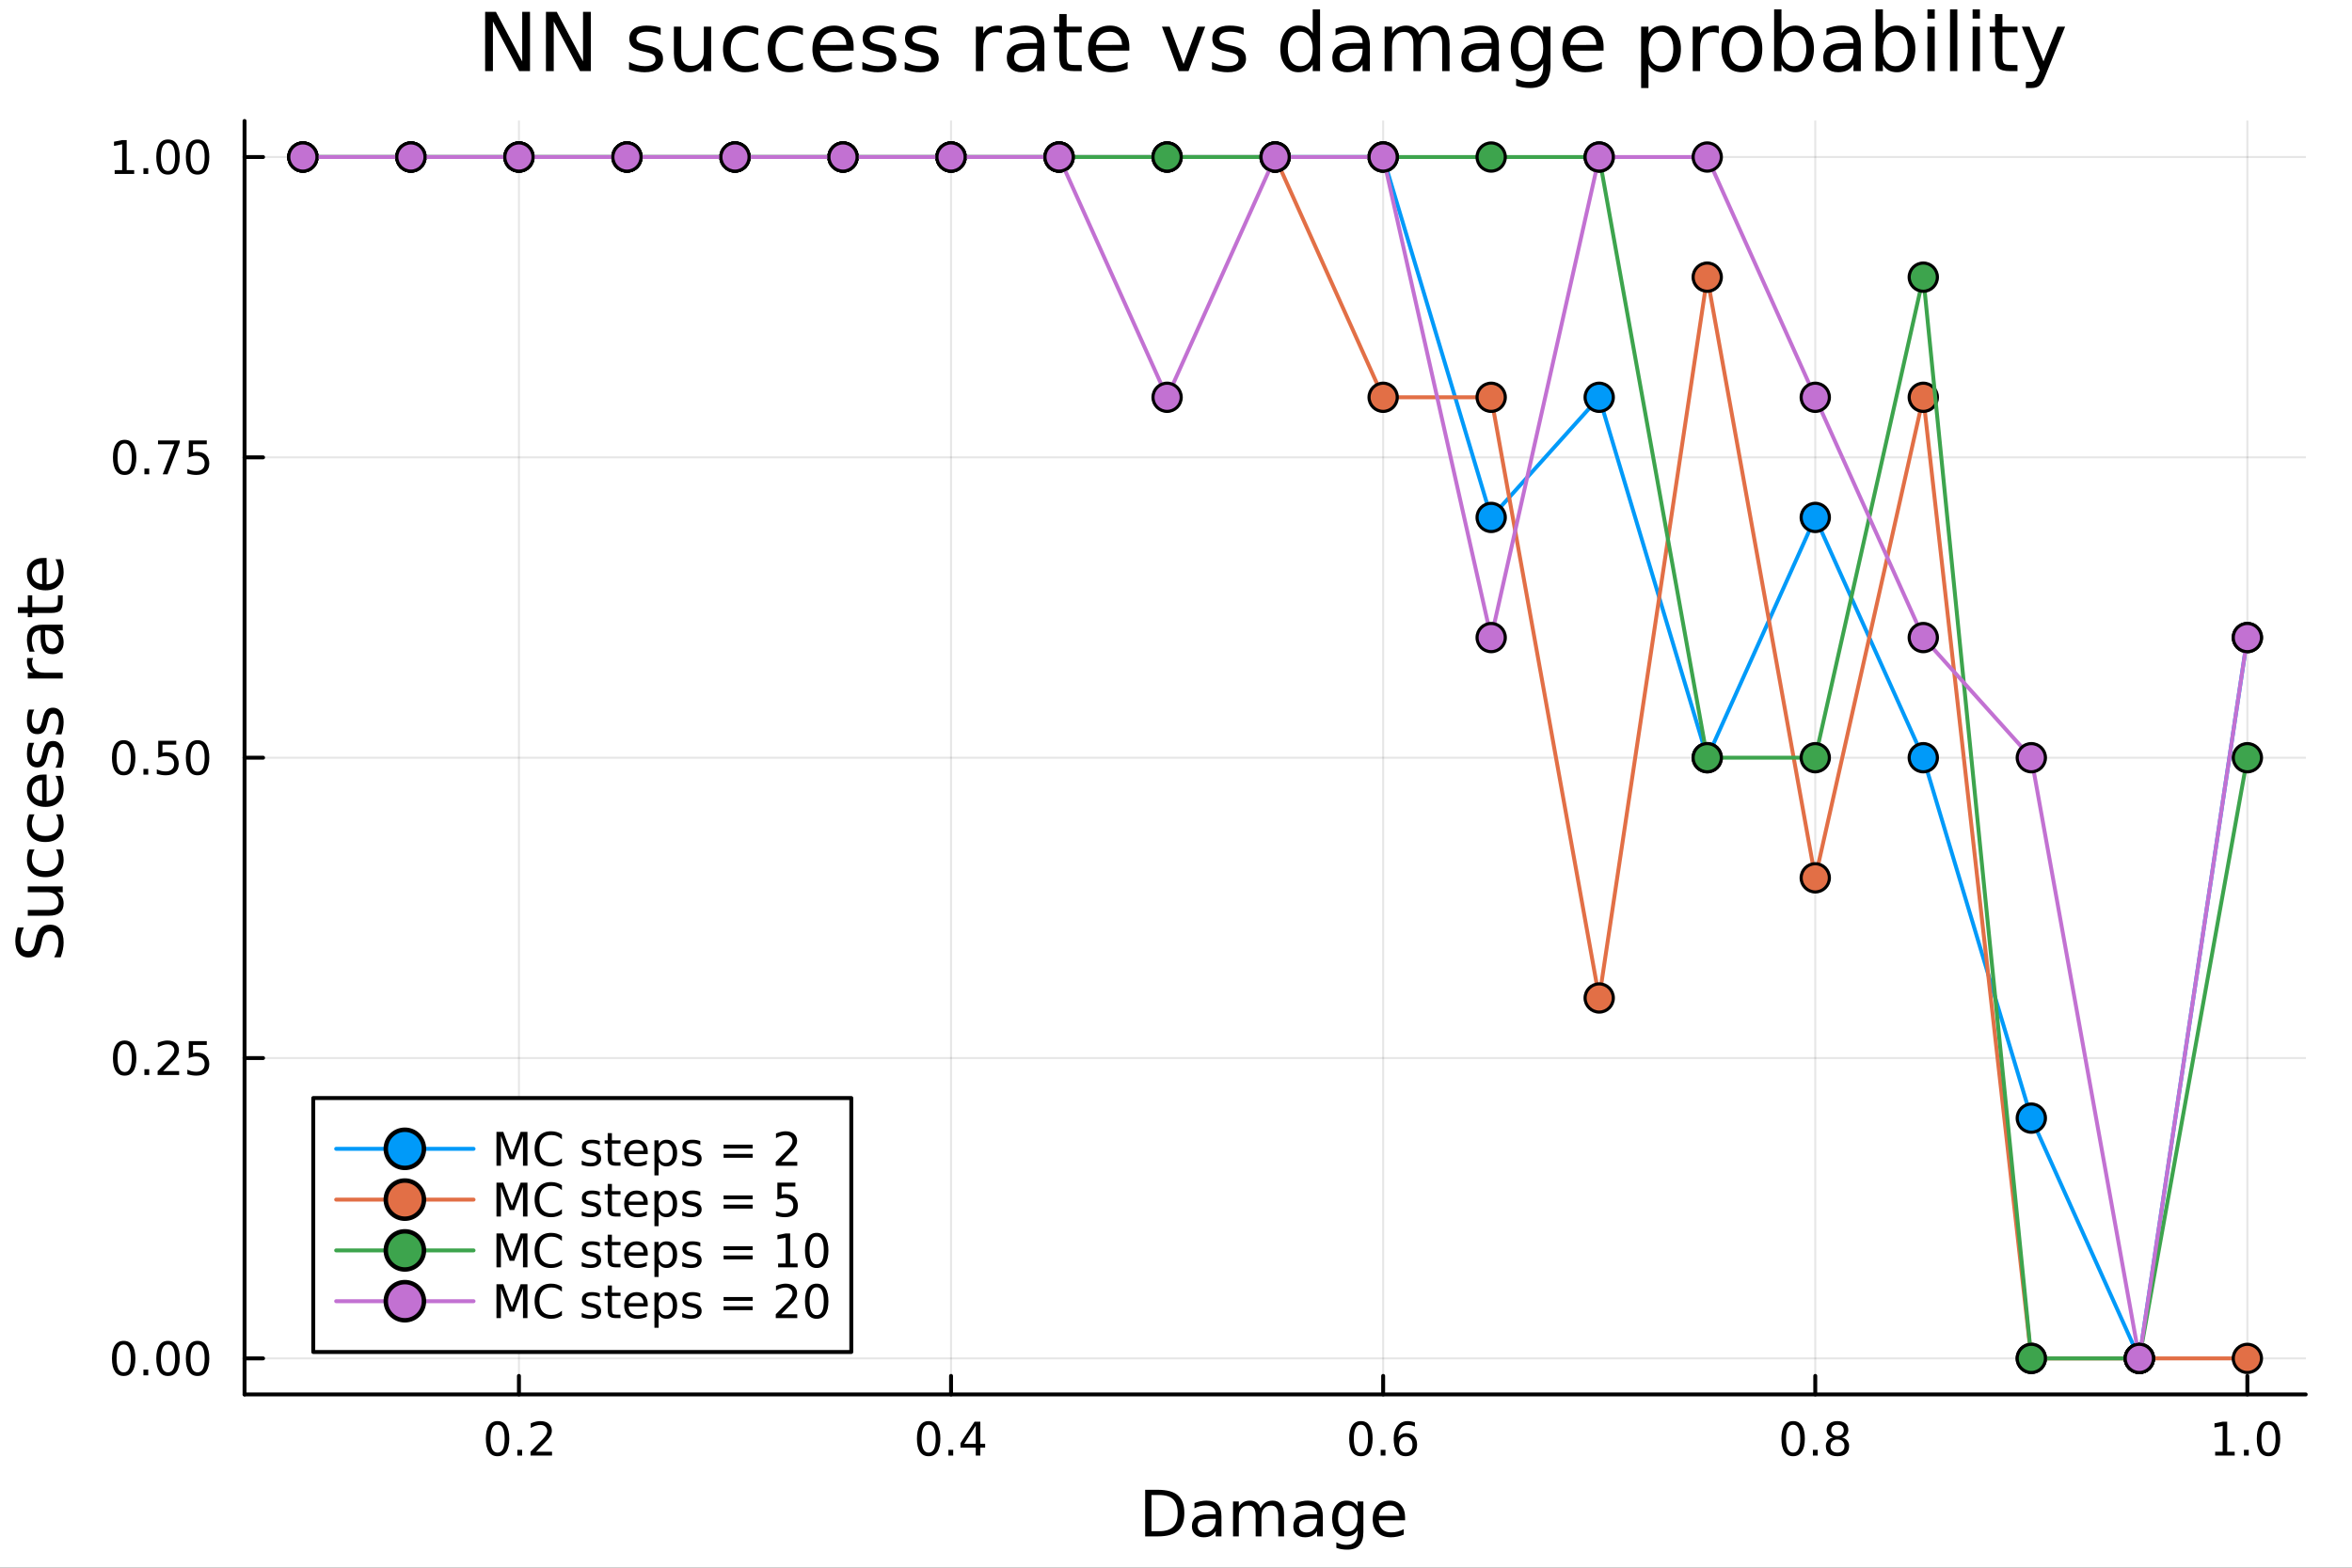 <svg xmlns="http://www.w3.org/2000/svg" xmlns:xlink="http://www.w3.org/1999/xlink" width="600" height="400" viewBox="0 0 2400 1600">
<rect x="0" y="0" width="2400" height="1600" fill="#333333" stroke="none"/>
<defs>
  <clipPath id="clip180">
    <rect x="0" y="0" width="2400" height="1600"></rect>
  </clipPath>
</defs>
<path clip-path="url(#clip180)" d="M0 1600 L2400 1600 L2400 8.88178e-14 L0 8.88178e-14  Z" fill="#ffffff" fill-rule="evenodd" fill-opacity="1"></path>
<defs>
  <clipPath id="clip181">
    <rect x="480" y="0" width="1681" height="1600"></rect>
  </clipPath>
</defs>
<path clip-path="url(#clip180)" d="M249.542 1423.18 L2352.76 1423.18 L2352.76 123.472 L249.542 123.472  Z" fill="#ffffff" fill-rule="evenodd" fill-opacity="1"></path>
<defs>
  <clipPath id="clip182">
    <rect x="249" y="123" width="2104" height="1301"></rect>
  </clipPath>
</defs>
<polyline clip-path="url(#clip182)" style="stroke:#000000; stroke-linecap:round; stroke-linejoin:round; stroke-width:2; stroke-opacity:0.1; fill:none" points="529.53,1423.18 529.53,123.472 "></polyline>
<polyline clip-path="url(#clip182)" style="stroke:#000000; stroke-linecap:round; stroke-linejoin:round; stroke-width:2; stroke-opacity:0.1; fill:none" points="970.455,1423.18 970.455,123.472 "></polyline>
<polyline clip-path="url(#clip182)" style="stroke:#000000; stroke-linecap:round; stroke-linejoin:round; stroke-width:2; stroke-opacity:0.1; fill:none" points="1411.38,1423.18 1411.38,123.472 "></polyline>
<polyline clip-path="url(#clip182)" style="stroke:#000000; stroke-linecap:round; stroke-linejoin:round; stroke-width:2; stroke-opacity:0.1; fill:none" points="1852.31,1423.18 1852.31,123.472 "></polyline>
<polyline clip-path="url(#clip182)" style="stroke:#000000; stroke-linecap:round; stroke-linejoin:round; stroke-width:2; stroke-opacity:0.1; fill:none" points="2293.23,1423.18 2293.23,123.472 "></polyline>
<polyline clip-path="url(#clip180)" style="stroke:#000000; stroke-linecap:round; stroke-linejoin:round; stroke-width:4; stroke-opacity:1; fill:none" points="249.542,1423.18 2352.76,1423.18 "></polyline>
<polyline clip-path="url(#clip180)" style="stroke:#000000; stroke-linecap:round; stroke-linejoin:round; stroke-width:4; stroke-opacity:1; fill:none" points="529.53,1423.18 529.53,1404.28 "></polyline>
<polyline clip-path="url(#clip180)" style="stroke:#000000; stroke-linecap:round; stroke-linejoin:round; stroke-width:4; stroke-opacity:1; fill:none" points="970.455,1423.18 970.455,1404.28 "></polyline>
<polyline clip-path="url(#clip180)" style="stroke:#000000; stroke-linecap:round; stroke-linejoin:round; stroke-width:4; stroke-opacity:1; fill:none" points="1411.38,1423.18 1411.38,1404.28 "></polyline>
<polyline clip-path="url(#clip180)" style="stroke:#000000; stroke-linecap:round; stroke-linejoin:round; stroke-width:4; stroke-opacity:1; fill:none" points="1852.31,1423.18 1852.31,1404.28 "></polyline>
<polyline clip-path="url(#clip180)" style="stroke:#000000; stroke-linecap:round; stroke-linejoin:round; stroke-width:4; stroke-opacity:1; fill:none" points="2293.23,1423.18 2293.23,1404.28 "></polyline>
<path clip-path="url(#clip180)" d="M507.713 1454.1 Q504.102 1454.1 502.273 1457.66 Q500.467 1461.2 500.467 1468.33 Q500.467 1475.44 502.273 1479.01 Q504.102 1482.55 507.713 1482.55 Q511.347 1482.55 513.152 1479.01 Q514.981 1475.44 514.981 1468.33 Q514.981 1461.2 513.152 1457.66 Q511.347 1454.1 507.713 1454.1 M507.713 1450.39 Q513.523 1450.39 516.578 1455 Q519.657 1459.58 519.657 1468.33 Q519.657 1477.06 516.578 1481.67 Q513.523 1486.25 507.713 1486.25 Q501.902 1486.25 498.824 1481.67 Q495.768 1477.06 495.768 1468.33 Q495.768 1459.58 498.824 1455 Q501.902 1450.39 507.713 1450.39 Z" fill="#000000" fill-rule="nonzero" fill-opacity="1"></path><path clip-path="url(#clip180)" d="M527.875 1479.7 L532.759 1479.7 L532.759 1485.58 L527.875 1485.58 L527.875 1479.7 Z" fill="#000000" fill-rule="nonzero" fill-opacity="1"></path><path clip-path="url(#clip180)" d="M546.972 1481.64 L563.291 1481.64 L563.291 1485.58 L541.347 1485.58 L541.347 1481.64 Q544.009 1478.89 548.592 1474.26 Q553.198 1469.61 554.379 1468.27 Q556.624 1465.74 557.504 1464.01 Q558.407 1462.25 558.407 1460.56 Q558.407 1457.8 556.462 1456.07 Q554.541 1454.33 551.439 1454.33 Q549.24 1454.33 546.786 1455.09 Q544.356 1455.86 541.578 1457.41 L541.578 1452.69 Q544.402 1451.55 546.856 1450.97 Q549.31 1450.39 551.347 1450.39 Q556.717 1450.39 559.911 1453.08 Q563.106 1455.77 563.106 1460.26 Q563.106 1462.39 562.296 1464.31 Q561.509 1466.2 559.402 1468.8 Q558.823 1469.47 555.722 1472.69 Q552.62 1475.88 546.972 1481.64 Z" fill="#000000" fill-rule="nonzero" fill-opacity="1"></path><path clip-path="url(#clip180)" d="M947.596 1454.1 Q943.985 1454.1 942.157 1457.66 Q940.351 1461.2 940.351 1468.33 Q940.351 1475.44 942.157 1479.01 Q943.985 1482.55 947.596 1482.55 Q951.231 1482.55 953.036 1479.01 Q954.865 1475.44 954.865 1468.33 Q954.865 1461.2 953.036 1457.66 Q951.231 1454.1 947.596 1454.1 M947.596 1450.39 Q953.406 1450.39 956.462 1455 Q959.541 1459.58 959.541 1468.33 Q959.541 1477.06 956.462 1481.67 Q953.406 1486.25 947.596 1486.25 Q941.786 1486.25 938.707 1481.67 Q935.652 1477.06 935.652 1468.33 Q935.652 1459.58 938.707 1455 Q941.786 1450.39 947.596 1450.39 Z" fill="#000000" fill-rule="nonzero" fill-opacity="1"></path><path clip-path="url(#clip180)" d="M967.758 1479.7 L972.642 1479.7 L972.642 1485.58 L967.758 1485.58 L967.758 1479.7 Z" fill="#000000" fill-rule="nonzero" fill-opacity="1"></path><path clip-path="url(#clip180)" d="M995.675 1455.09 L983.869 1473.54 L995.675 1473.54 L995.675 1455.09 M994.448 1451.02 L1000.33 1451.02 L1000.33 1473.54 L1005.26 1473.54 L1005.26 1477.43 L1000.33 1477.43 L1000.33 1485.58 L995.675 1485.58 L995.675 1477.43 L980.073 1477.43 L980.073 1472.92 L994.448 1451.02 Z" fill="#000000" fill-rule="nonzero" fill-opacity="1"></path><path clip-path="url(#clip180)" d="M1388.68 1454.1 Q1385.07 1454.1 1383.24 1457.66 Q1381.44 1461.2 1381.44 1468.33 Q1381.44 1475.44 1383.24 1479.01 Q1385.07 1482.55 1388.68 1482.55 Q1392.32 1482.55 1394.12 1479.01 Q1395.95 1475.44 1395.95 1468.33 Q1395.95 1461.2 1394.12 1457.66 Q1392.32 1454.1 1388.68 1454.1 M1388.68 1450.39 Q1394.49 1450.39 1397.55 1455 Q1400.63 1459.58 1400.63 1468.33 Q1400.63 1477.06 1397.55 1481.67 Q1394.49 1486.25 1388.68 1486.25 Q1382.87 1486.25 1379.79 1481.67 Q1376.74 1477.06 1376.74 1468.33 Q1376.74 1459.58 1379.79 1455 Q1382.87 1450.39 1388.68 1450.39 Z" fill="#000000" fill-rule="nonzero" fill-opacity="1"></path><path clip-path="url(#clip180)" d="M1408.85 1479.7 L1413.73 1479.7 L1413.73 1485.58 L1408.85 1485.58 L1408.85 1479.7 Z" fill="#000000" fill-rule="nonzero" fill-opacity="1"></path><path clip-path="url(#clip180)" d="M1434.49 1466.44 Q1431.35 1466.44 1429.49 1468.59 Q1427.66 1470.74 1427.66 1474.49 Q1427.66 1478.22 1429.49 1480.39 Q1431.35 1482.55 1434.49 1482.55 Q1437.64 1482.55 1439.47 1480.39 Q1441.32 1478.22 1441.32 1474.49 Q1441.32 1470.74 1439.47 1468.59 Q1437.64 1466.44 1434.49 1466.44 M1443.78 1451.78 L1443.78 1456.04 Q1442.02 1455.21 1440.21 1454.77 Q1438.43 1454.33 1436.67 1454.33 Q1432.04 1454.33 1429.59 1457.45 Q1427.16 1460.58 1426.81 1466.9 Q1428.17 1464.89 1430.23 1463.82 Q1432.29 1462.73 1434.77 1462.73 Q1439.98 1462.73 1442.99 1465.9 Q1446.02 1469.05 1446.02 1474.49 Q1446.02 1479.82 1442.87 1483.03 Q1439.73 1486.25 1434.49 1486.25 Q1428.5 1486.25 1425.33 1481.67 Q1422.16 1477.06 1422.16 1468.33 Q1422.16 1460.14 1426.04 1455.28 Q1429.93 1450.39 1436.48 1450.39 Q1438.24 1450.39 1440.03 1450.74 Q1441.83 1451.09 1443.78 1451.78 Z" fill="#000000" fill-rule="nonzero" fill-opacity="1"></path><path clip-path="url(#clip180)" d="M1829.74 1454.1 Q1826.13 1454.1 1824.3 1457.66 Q1822.49 1461.2 1822.49 1468.33 Q1822.49 1475.44 1824.3 1479.01 Q1826.13 1482.55 1829.74 1482.55 Q1833.37 1482.55 1835.18 1479.01 Q1837 1475.44 1837 1468.33 Q1837 1461.2 1835.18 1457.66 Q1833.37 1454.1 1829.74 1454.1 M1829.74 1450.39 Q1835.55 1450.39 1838.6 1455 Q1841.68 1459.58 1841.68 1468.33 Q1841.68 1477.06 1838.6 1481.67 Q1835.55 1486.25 1829.74 1486.25 Q1823.93 1486.25 1820.85 1481.67 Q1817.79 1477.06 1817.79 1468.33 Q1817.79 1459.58 1820.85 1455 Q1823.93 1450.39 1829.74 1450.39 Z" fill="#000000" fill-rule="nonzero" fill-opacity="1"></path><path clip-path="url(#clip180)" d="M1849.9 1479.7 L1854.78 1479.7 L1854.78 1485.58 L1849.9 1485.58 L1849.9 1479.7 Z" fill="#000000" fill-rule="nonzero" fill-opacity="1"></path><path clip-path="url(#clip180)" d="M1874.97 1469.17 Q1871.63 1469.17 1869.71 1470.95 Q1867.81 1472.73 1867.81 1475.86 Q1867.81 1478.98 1869.71 1480.77 Q1871.63 1482.55 1874.97 1482.55 Q1878.3 1482.55 1880.22 1480.77 Q1882.14 1478.96 1882.14 1475.86 Q1882.14 1472.73 1880.22 1470.95 Q1878.32 1469.17 1874.97 1469.17 M1870.29 1467.18 Q1867.28 1466.44 1865.59 1464.38 Q1863.93 1462.32 1863.93 1459.35 Q1863.93 1455.21 1866.87 1452.8 Q1869.83 1450.39 1874.97 1450.39 Q1880.13 1450.39 1883.07 1452.8 Q1886.01 1455.21 1886.01 1459.35 Q1886.01 1462.32 1884.32 1464.38 Q1882.65 1466.44 1879.67 1467.18 Q1883.05 1467.96 1884.92 1470.26 Q1886.82 1472.55 1886.82 1475.86 Q1886.82 1480.88 1883.74 1483.57 Q1880.69 1486.25 1874.97 1486.25 Q1869.25 1486.25 1866.17 1483.57 Q1863.12 1480.88 1863.12 1475.86 Q1863.12 1472.55 1865.01 1470.26 Q1866.91 1467.96 1870.29 1467.18 M1868.58 1459.79 Q1868.58 1462.48 1870.25 1463.98 Q1871.94 1465.49 1874.97 1465.49 Q1877.98 1465.49 1879.67 1463.98 Q1881.38 1462.48 1881.38 1459.79 Q1881.38 1457.11 1879.67 1455.6 Q1877.98 1454.1 1874.97 1454.1 Q1871.94 1454.1 1870.25 1455.6 Q1868.58 1457.11 1868.58 1459.79 Z" fill="#000000" fill-rule="nonzero" fill-opacity="1"></path><path clip-path="url(#clip180)" d="M2260.38 1481.64 L2268.02 1481.64 L2268.02 1455.28 L2259.71 1456.95 L2259.71 1452.69 L2267.98 1451.02 L2272.65 1451.02 L2272.65 1481.64 L2280.29 1481.64 L2280.29 1485.58 L2260.38 1485.58 L2260.38 1481.64 Z" fill="#000000" fill-rule="nonzero" fill-opacity="1"></path><path clip-path="url(#clip180)" d="M2289.74 1479.7 L2294.62 1479.7 L2294.62 1485.58 L2289.74 1485.58 L2289.74 1479.7 Z" fill="#000000" fill-rule="nonzero" fill-opacity="1"></path><path clip-path="url(#clip180)" d="M2314.8 1454.1 Q2311.19 1454.1 2309.37 1457.66 Q2307.56 1461.2 2307.56 1468.33 Q2307.56 1475.44 2309.37 1479.01 Q2311.19 1482.55 2314.8 1482.55 Q2318.44 1482.55 2320.24 1479.01 Q2322.07 1475.44 2322.07 1468.33 Q2322.07 1461.2 2320.24 1457.66 Q2318.44 1454.1 2314.8 1454.1 M2314.8 1450.39 Q2320.62 1450.39 2323.67 1455 Q2326.75 1459.58 2326.75 1468.33 Q2326.75 1477.06 2323.67 1481.67 Q2320.62 1486.25 2314.8 1486.25 Q2308.99 1486.25 2305.92 1481.67 Q2302.86 1477.06 2302.86 1468.33 Q2302.86 1459.58 2305.92 1455 Q2308.99 1450.39 2314.8 1450.39 Z" fill="#000000" fill-rule="nonzero" fill-opacity="1"></path><path clip-path="url(#clip180)" d="M1174.98 1525.81 L1174.98 1562.76 L1182.75 1562.76 Q1192.58 1562.76 1197.13 1558.3 Q1201.72 1553.85 1201.72 1544.24 Q1201.72 1534.69 1197.13 1530.26 Q1192.58 1525.81 1182.75 1525.81 L1174.98 1525.81 M1168.55 1520.52 L1181.76 1520.52 Q1195.57 1520.52 1202.03 1526.28 Q1208.5 1532.01 1208.5 1544.24 Q1208.5 1556.52 1202 1562.28 Q1195.51 1568.04 1181.76 1568.04 L1168.55 1568.04 L1168.55 1520.52 Z" fill="#000000" fill-rule="nonzero" fill-opacity="1"></path><path clip-path="url(#clip180)" d="M1234.69 1550.12 Q1227.59 1550.12 1224.86 1551.75 Q1222.12 1553.37 1222.12 1557.29 Q1222.12 1560.4 1224.16 1562.25 Q1226.22 1564.07 1229.76 1564.07 Q1234.63 1564.07 1237.56 1560.63 Q1240.52 1557.16 1240.52 1551.43 L1240.52 1550.12 L1234.69 1550.12 M1246.37 1547.71 L1246.37 1568.04 L1240.52 1568.04 L1240.52 1562.63 Q1238.51 1565.88 1235.52 1567.44 Q1232.53 1568.97 1228.2 1568.97 Q1222.72 1568.97 1219.48 1565.91 Q1216.26 1562.82 1216.26 1557.67 Q1216.26 1551.65 1220.27 1548.6 Q1224.31 1545.54 1232.3 1545.54 L1240.52 1545.54 L1240.52 1544.97 Q1240.52 1540.93 1237.84 1538.73 Q1235.2 1536.5 1230.39 1536.5 Q1227.34 1536.5 1224.44 1537.23 Q1221.55 1537.97 1218.87 1539.43 L1218.87 1534.02 Q1222.09 1532.78 1225.11 1532.17 Q1228.13 1531.54 1231 1531.54 Q1238.73 1531.54 1242.55 1535.55 Q1246.37 1539.56 1246.37 1547.71 Z" fill="#000000" fill-rule="nonzero" fill-opacity="1"></path><path clip-path="url(#clip180)" d="M1286.19 1539.24 Q1288.39 1535.29 1291.44 1533.41 Q1294.5 1531.54 1298.63 1531.54 Q1304.2 1531.54 1307.23 1535.45 Q1310.25 1539.33 1310.25 1546.53 L1310.25 1568.04 L1304.36 1568.04 L1304.36 1546.72 Q1304.36 1541.59 1302.55 1539.11 Q1300.74 1536.63 1297.01 1536.63 Q1292.46 1536.63 1289.82 1539.65 Q1287.18 1542.68 1287.18 1547.9 L1287.18 1568.04 L1281.29 1568.04 L1281.29 1546.72 Q1281.29 1541.56 1279.47 1539.11 Q1277.66 1536.63 1273.87 1536.63 Q1269.38 1536.63 1266.74 1539.68 Q1264.1 1542.71 1264.1 1547.9 L1264.1 1568.04 L1258.21 1568.04 L1258.21 1532.4 L1264.1 1532.4 L1264.1 1537.93 Q1266.11 1534.66 1268.91 1533.1 Q1271.71 1531.54 1275.56 1531.54 Q1279.44 1531.54 1282.15 1533.51 Q1284.88 1535.48 1286.19 1539.24 Z" fill="#000000" fill-rule="nonzero" fill-opacity="1"></path><path clip-path="url(#clip180)" d="M1338.13 1550.12 Q1331.04 1550.12 1328.3 1551.75 Q1325.56 1553.37 1325.56 1557.29 Q1325.56 1560.4 1327.6 1562.25 Q1329.67 1564.07 1333.2 1564.07 Q1338.07 1564.07 1341 1560.63 Q1343.96 1557.16 1343.96 1551.43 L1343.96 1550.12 L1338.13 1550.12 M1349.81 1547.71 L1349.81 1568.04 L1343.96 1568.04 L1343.96 1562.63 Q1341.95 1565.88 1338.96 1567.44 Q1335.97 1568.97 1331.64 1568.97 Q1326.17 1568.97 1322.92 1565.91 Q1319.71 1562.82 1319.71 1557.67 Q1319.71 1551.65 1323.72 1548.6 Q1327.76 1545.54 1335.75 1545.54 L1343.96 1545.54 L1343.96 1544.97 Q1343.96 1540.93 1341.28 1538.73 Q1338.64 1536.5 1333.84 1536.5 Q1330.78 1536.5 1327.88 1537.23 Q1324.99 1537.97 1322.31 1539.43 L1322.31 1534.02 Q1325.53 1532.78 1328.55 1532.17 Q1331.58 1531.54 1334.44 1531.54 Q1342.18 1531.54 1346 1535.55 Q1349.81 1539.56 1349.81 1547.71 Z" fill="#000000" fill-rule="nonzero" fill-opacity="1"></path><path clip-path="url(#clip180)" d="M1385.34 1549.81 Q1385.34 1543.44 1382.69 1539.94 Q1380.08 1536.44 1375.34 1536.44 Q1370.63 1536.44 1367.99 1539.94 Q1365.38 1543.44 1365.38 1549.81 Q1365.38 1556.14 1367.99 1559.64 Q1370.63 1563.14 1375.34 1563.14 Q1380.08 1563.14 1382.69 1559.64 Q1385.34 1556.14 1385.34 1549.81 M1391.19 1563.62 Q1391.19 1572.72 1387.15 1577.15 Q1383.11 1581.6 1374.77 1581.6 Q1371.68 1581.6 1368.94 1581.13 Q1366.21 1580.68 1363.63 1579.72 L1363.63 1574.03 Q1366.21 1575.43 1368.72 1576.1 Q1371.24 1576.76 1373.85 1576.76 Q1379.61 1576.76 1382.47 1573.74 Q1385.34 1570.75 1385.34 1564.67 L1385.34 1561.77 Q1383.52 1564.92 1380.69 1566.48 Q1377.86 1568.04 1373.91 1568.04 Q1367.35 1568.04 1363.34 1563.05 Q1359.33 1558.05 1359.33 1549.81 Q1359.33 1541.53 1363.34 1536.53 Q1367.35 1531.54 1373.91 1531.54 Q1377.86 1531.54 1380.69 1533.1 Q1383.52 1534.66 1385.34 1537.81 L1385.34 1532.4 L1391.19 1532.4 L1391.19 1563.62 Z" fill="#000000" fill-rule="nonzero" fill-opacity="1"></path><path clip-path="url(#clip180)" d="M1433.75 1548.76 L1433.75 1551.62 L1406.82 1551.62 Q1407.2 1557.67 1410.45 1560.85 Q1413.73 1564 1419.55 1564 Q1422.92 1564 1426.08 1563.17 Q1429.26 1562.35 1432.38 1560.69 L1432.38 1566.23 Q1429.23 1567.57 1425.92 1568.27 Q1422.61 1568.97 1419.2 1568.97 Q1410.67 1568.97 1405.67 1564 Q1400.71 1559.04 1400.71 1550.57 Q1400.71 1541.82 1405.42 1536.69 Q1410.16 1531.54 1418.18 1531.54 Q1425.38 1531.54 1429.55 1536.18 Q1433.75 1540.8 1433.75 1548.76 M1427.89 1547.04 Q1427.83 1542.23 1425.18 1539.37 Q1422.57 1536.5 1418.25 1536.5 Q1413.34 1536.5 1410.38 1539.27 Q1407.46 1542.04 1407.01 1547.07 L1427.89 1547.04 Z" fill="#000000" fill-rule="nonzero" fill-opacity="1"></path><polyline clip-path="url(#clip182)" style="stroke:#000000; stroke-linecap:round; stroke-linejoin:round; stroke-width:2; stroke-opacity:0.1; fill:none" points="249.542,1386.4 2352.76,1386.4 "></polyline>
<polyline clip-path="url(#clip182)" style="stroke:#000000; stroke-linecap:round; stroke-linejoin:round; stroke-width:2; stroke-opacity:0.1; fill:none" points="249.542,1079.86 2352.76,1079.86 "></polyline>
<polyline clip-path="url(#clip182)" style="stroke:#000000; stroke-linecap:round; stroke-linejoin:round; stroke-width:2; stroke-opacity:0.1; fill:none" points="249.542,773.326 2352.76,773.326 "></polyline>
<polyline clip-path="url(#clip182)" style="stroke:#000000; stroke-linecap:round; stroke-linejoin:round; stroke-width:2; stroke-opacity:0.1; fill:none" points="249.542,466.791 2352.76,466.791 "></polyline>
<polyline clip-path="url(#clip182)" style="stroke:#000000; stroke-linecap:round; stroke-linejoin:round; stroke-width:2; stroke-opacity:0.1; fill:none" points="249.542,160.256 2352.76,160.256 "></polyline>
<polyline clip-path="url(#clip180)" style="stroke:#000000; stroke-linecap:round; stroke-linejoin:round; stroke-width:4; stroke-opacity:1; fill:none" points="249.542,1423.18 249.542,123.472 "></polyline>
<polyline clip-path="url(#clip180)" style="stroke:#000000; stroke-linecap:round; stroke-linejoin:round; stroke-width:4; stroke-opacity:1; fill:none" points="249.542,1386.4 268.44,1386.4 "></polyline>
<polyline clip-path="url(#clip180)" style="stroke:#000000; stroke-linecap:round; stroke-linejoin:round; stroke-width:4; stroke-opacity:1; fill:none" points="249.542,1079.86 268.44,1079.86 "></polyline>
<polyline clip-path="url(#clip180)" style="stroke:#000000; stroke-linecap:round; stroke-linejoin:round; stroke-width:4; stroke-opacity:1; fill:none" points="249.542,773.326 268.44,773.326 "></polyline>
<polyline clip-path="url(#clip180)" style="stroke:#000000; stroke-linecap:round; stroke-linejoin:round; stroke-width:4; stroke-opacity:1; fill:none" points="249.542,466.791 268.44,466.791 "></polyline>
<polyline clip-path="url(#clip180)" style="stroke:#000000; stroke-linecap:round; stroke-linejoin:round; stroke-width:4; stroke-opacity:1; fill:none" points="249.542,160.256 268.44,160.256 "></polyline>
<path clip-path="url(#clip180)" d="M126.205 1372.19 Q122.593 1372.19 120.765 1375.76 Q118.959 1379.3 118.959 1386.43 Q118.959 1393.54 120.765 1397.1 Q122.593 1400.64 126.205 1400.64 Q129.839 1400.64 131.644 1397.1 Q133.473 1393.54 133.473 1386.43 Q133.473 1379.3 131.644 1375.76 Q129.839 1372.19 126.205 1372.19 M126.205 1368.49 Q132.015 1368.49 135.07 1373.1 Q138.149 1377.68 138.149 1386.43 Q138.149 1395.16 135.07 1399.76 Q132.015 1404.35 126.205 1404.35 Q120.394 1404.35 117.316 1399.76 Q114.26 1395.16 114.26 1386.43 Q114.26 1377.68 117.316 1373.1 Q120.394 1368.49 126.205 1368.49 Z" fill="#000000" fill-rule="nonzero" fill-opacity="1"></path><path clip-path="url(#clip180)" d="M146.366 1397.8 L151.251 1397.8 L151.251 1403.68 L146.366 1403.68 L146.366 1397.8 Z" fill="#000000" fill-rule="nonzero" fill-opacity="1"></path><path clip-path="url(#clip180)" d="M171.436 1372.19 Q167.825 1372.19 165.996 1375.76 Q164.19 1379.3 164.19 1386.43 Q164.19 1393.54 165.996 1397.1 Q167.825 1400.64 171.436 1400.64 Q175.07 1400.64 176.876 1397.1 Q178.704 1393.54 178.704 1386.43 Q178.704 1379.3 176.876 1375.76 Q175.07 1372.19 171.436 1372.19 M171.436 1368.49 Q177.246 1368.49 180.301 1373.1 Q183.38 1377.68 183.38 1386.43 Q183.38 1395.16 180.301 1399.76 Q177.246 1404.35 171.436 1404.35 Q165.626 1404.35 162.547 1399.76 Q159.491 1395.16 159.491 1386.43 Q159.491 1377.68 162.547 1373.1 Q165.626 1368.49 171.436 1368.49 Z" fill="#000000" fill-rule="nonzero" fill-opacity="1"></path><path clip-path="url(#clip180)" d="M201.598 1372.19 Q197.987 1372.19 196.158 1375.76 Q194.352 1379.3 194.352 1386.43 Q194.352 1393.54 196.158 1397.1 Q197.987 1400.64 201.598 1400.64 Q205.232 1400.64 207.037 1397.1 Q208.866 1393.54 208.866 1386.43 Q208.866 1379.3 207.037 1375.76 Q205.232 1372.19 201.598 1372.19 M201.598 1368.49 Q207.408 1368.49 210.463 1373.1 Q213.542 1377.68 213.542 1386.43 Q213.542 1395.16 210.463 1399.76 Q207.408 1404.35 201.598 1404.35 Q195.787 1404.35 192.709 1399.76 Q189.653 1395.16 189.653 1386.43 Q189.653 1377.68 192.709 1373.1 Q195.787 1368.49 201.598 1368.49 Z" fill="#000000" fill-rule="nonzero" fill-opacity="1"></path><path clip-path="url(#clip180)" d="M127.2 1065.66 Q123.589 1065.66 121.76 1069.22 Q119.955 1072.77 119.955 1079.9 Q119.955 1087 121.76 1090.57 Q123.589 1094.11 127.2 1094.11 Q130.834 1094.11 132.64 1090.57 Q134.468 1087 134.468 1079.9 Q134.468 1072.77 132.64 1069.22 Q130.834 1065.66 127.2 1065.66 M127.2 1061.96 Q133.01 1061.96 136.066 1066.56 Q139.144 1071.15 139.144 1079.9 Q139.144 1088.62 136.066 1093.23 Q133.01 1097.81 127.2 1097.81 Q121.39 1097.81 118.311 1093.23 Q115.256 1088.62 115.256 1079.9 Q115.256 1071.15 118.311 1066.56 Q121.39 1061.96 127.2 1061.96 Z" fill="#000000" fill-rule="nonzero" fill-opacity="1"></path><path clip-path="url(#clip180)" d="M147.362 1091.26 L152.246 1091.26 L152.246 1097.14 L147.362 1097.14 L147.362 1091.26 Z" fill="#000000" fill-rule="nonzero" fill-opacity="1"></path><path clip-path="url(#clip180)" d="M166.459 1093.21 L182.778 1093.21 L182.778 1097.14 L160.834 1097.14 L160.834 1093.21 Q163.496 1090.45 168.079 1085.82 Q172.686 1081.17 173.866 1079.83 Q176.112 1077.3 176.991 1075.57 Q177.894 1073.81 177.894 1072.12 Q177.894 1069.36 175.95 1067.63 Q174.028 1065.89 170.927 1065.89 Q168.727 1065.89 166.274 1066.65 Q163.843 1067.42 161.065 1068.97 L161.065 1064.25 Q163.89 1063.11 166.343 1062.53 Q168.797 1061.96 170.834 1061.96 Q176.204 1061.96 179.399 1064.64 Q182.593 1067.33 182.593 1071.82 Q182.593 1073.95 181.783 1075.87 Q180.996 1077.77 178.889 1080.36 Q178.311 1081.03 175.209 1084.25 Q172.107 1087.44 166.459 1093.21 Z" fill="#000000" fill-rule="nonzero" fill-opacity="1"></path><path clip-path="url(#clip180)" d="M192.639 1062.58 L210.996 1062.58 L210.996 1066.52 L196.922 1066.52 L196.922 1074.99 Q197.94 1074.64 198.959 1074.48 Q199.977 1074.29 200.996 1074.29 Q206.783 1074.29 210.162 1077.47 Q213.542 1080.64 213.542 1086.05 Q213.542 1091.63 210.07 1094.73 Q206.598 1097.81 200.278 1097.81 Q198.102 1097.81 195.834 1097.44 Q193.588 1097.07 191.181 1096.33 L191.181 1091.63 Q193.264 1092.77 195.487 1093.32 Q197.709 1093.88 200.186 1093.88 Q204.19 1093.88 206.528 1091.77 Q208.866 1089.66 208.866 1086.05 Q208.866 1082.44 206.528 1080.34 Q204.19 1078.23 200.186 1078.23 Q198.311 1078.23 196.436 1078.65 Q194.584 1079.06 192.639 1079.94 L192.639 1062.58 Z" fill="#000000" fill-rule="nonzero" fill-opacity="1"></path><path clip-path="url(#clip180)" d="M126.205 759.125 Q122.593 759.125 120.765 762.689 Q118.959 766.231 118.959 773.361 Q118.959 780.467 120.765 784.032 Q122.593 787.574 126.205 787.574 Q129.839 787.574 131.644 784.032 Q133.473 780.467 133.473 773.361 Q133.473 766.231 131.644 762.689 Q129.839 759.125 126.205 759.125 M126.205 755.421 Q132.015 755.421 135.07 760.027 Q138.149 764.611 138.149 773.361 Q138.149 782.088 135.07 786.694 Q132.015 791.277 126.205 791.277 Q120.394 791.277 117.316 786.694 Q114.26 782.088 114.26 773.361 Q114.26 764.611 117.316 760.027 Q120.394 755.421 126.205 755.421 Z" fill="#000000" fill-rule="nonzero" fill-opacity="1"></path><path clip-path="url(#clip180)" d="M146.366 784.726 L151.251 784.726 L151.251 790.606 L146.366 790.606 L146.366 784.726 Z" fill="#000000" fill-rule="nonzero" fill-opacity="1"></path><path clip-path="url(#clip180)" d="M161.482 756.046 L179.839 756.046 L179.839 759.981 L165.765 759.981 L165.765 768.453 Q166.783 768.106 167.802 767.944 Q168.82 767.759 169.839 767.759 Q175.626 767.759 179.005 770.93 Q182.385 774.101 182.385 779.518 Q182.385 785.097 178.913 788.199 Q175.44 791.277 169.121 791.277 Q166.945 791.277 164.677 790.907 Q162.431 790.537 160.024 789.796 L160.024 785.097 Q162.107 786.231 164.329 786.787 Q166.552 787.342 169.028 787.342 Q173.033 787.342 175.371 785.236 Q177.709 783.129 177.709 779.518 Q177.709 775.907 175.371 773.801 Q173.033 771.694 169.028 771.694 Q167.153 771.694 165.278 772.111 Q163.427 772.527 161.482 773.407 L161.482 756.046 Z" fill="#000000" fill-rule="nonzero" fill-opacity="1"></path><path clip-path="url(#clip180)" d="M201.598 759.125 Q197.987 759.125 196.158 762.689 Q194.352 766.231 194.352 773.361 Q194.352 780.467 196.158 784.032 Q197.987 787.574 201.598 787.574 Q205.232 787.574 207.037 784.032 Q208.866 780.467 208.866 773.361 Q208.866 766.231 207.037 762.689 Q205.232 759.125 201.598 759.125 M201.598 755.421 Q207.408 755.421 210.463 760.027 Q213.542 764.611 213.542 773.361 Q213.542 782.088 210.463 786.694 Q207.408 791.277 201.598 791.277 Q195.787 791.277 192.709 786.694 Q189.653 782.088 189.653 773.361 Q189.653 764.611 192.709 760.027 Q195.787 755.421 201.598 755.421 Z" fill="#000000" fill-rule="nonzero" fill-opacity="1"></path><path clip-path="url(#clip180)" d="M127.2 452.59 Q123.589 452.59 121.76 456.155 Q119.955 459.696 119.955 466.826 Q119.955 473.932 121.76 477.497 Q123.589 481.039 127.2 481.039 Q130.834 481.039 132.64 477.497 Q134.468 473.932 134.468 466.826 Q134.468 459.696 132.64 456.155 Q130.834 452.59 127.2 452.59 M127.2 448.886 Q133.01 448.886 136.066 453.493 Q139.144 458.076 139.144 466.826 Q139.144 475.553 136.066 480.159 Q133.01 484.742 127.2 484.742 Q121.39 484.742 118.311 480.159 Q115.256 475.553 115.256 466.826 Q115.256 458.076 118.311 453.493 Q121.39 448.886 127.2 448.886 Z" fill="#000000" fill-rule="nonzero" fill-opacity="1"></path><path clip-path="url(#clip180)" d="M147.362 478.192 L152.246 478.192 L152.246 484.071 L147.362 484.071 L147.362 478.192 Z" fill="#000000" fill-rule="nonzero" fill-opacity="1"></path><path clip-path="url(#clip180)" d="M161.251 449.511 L183.473 449.511 L183.473 451.502 L170.927 484.071 L166.042 484.071 L177.848 453.446 L161.251 453.446 L161.251 449.511 Z" fill="#000000" fill-rule="nonzero" fill-opacity="1"></path><path clip-path="url(#clip180)" d="M192.639 449.511 L210.996 449.511 L210.996 453.446 L196.922 453.446 L196.922 461.918 Q197.94 461.571 198.959 461.409 Q199.977 461.224 200.996 461.224 Q206.783 461.224 210.162 464.395 Q213.542 467.567 213.542 472.983 Q213.542 478.562 210.07 481.664 Q206.598 484.742 200.278 484.742 Q198.102 484.742 195.834 484.372 Q193.588 484.002 191.181 483.261 L191.181 478.562 Q193.264 479.696 195.487 480.252 Q197.709 480.807 200.186 480.807 Q204.19 480.807 206.528 478.701 Q208.866 476.594 208.866 472.983 Q208.866 469.372 206.528 467.266 Q204.19 465.159 200.186 465.159 Q198.311 465.159 196.436 465.576 Q194.584 465.993 192.639 466.872 L192.639 449.511 Z" fill="#000000" fill-rule="nonzero" fill-opacity="1"></path><path clip-path="url(#clip180)" d="M117.015 173.601 L124.654 173.601 L124.654 147.236 L116.343 148.902 L116.343 144.643 L124.607 142.976 L129.283 142.976 L129.283 173.601 L136.922 173.601 L136.922 177.536 L117.015 177.536 L117.015 173.601 Z" fill="#000000" fill-rule="nonzero" fill-opacity="1"></path><path clip-path="url(#clip180)" d="M146.366 171.657 L151.251 171.657 L151.251 177.536 L146.366 177.536 L146.366 171.657 Z" fill="#000000" fill-rule="nonzero" fill-opacity="1"></path><path clip-path="url(#clip180)" d="M171.436 146.055 Q167.825 146.055 165.996 149.62 Q164.19 153.161 164.19 160.291 Q164.19 167.397 165.996 170.962 Q167.825 174.504 171.436 174.504 Q175.07 174.504 176.876 170.962 Q178.704 167.397 178.704 160.291 Q178.704 153.161 176.876 149.62 Q175.07 146.055 171.436 146.055 M171.436 142.351 Q177.246 142.351 180.301 146.958 Q183.38 151.541 183.38 160.291 Q183.38 169.018 180.301 173.624 Q177.246 178.208 171.436 178.208 Q165.626 178.208 162.547 173.624 Q159.491 169.018 159.491 160.291 Q159.491 151.541 162.547 146.958 Q165.626 142.351 171.436 142.351 Z" fill="#000000" fill-rule="nonzero" fill-opacity="1"></path><path clip-path="url(#clip180)" d="M201.598 146.055 Q197.987 146.055 196.158 149.62 Q194.352 153.161 194.352 160.291 Q194.352 167.397 196.158 170.962 Q197.987 174.504 201.598 174.504 Q205.232 174.504 207.037 170.962 Q208.866 167.397 208.866 160.291 Q208.866 153.161 207.037 149.62 Q205.232 146.055 201.598 146.055 M201.598 142.351 Q207.408 142.351 210.463 146.958 Q213.542 151.541 213.542 160.291 Q213.542 169.018 210.463 173.624 Q207.408 178.208 201.598 178.208 Q195.787 178.208 192.709 173.624 Q189.653 169.018 189.653 160.291 Q189.653 151.541 192.709 146.958 Q195.787 142.351 201.598 142.351 Z" fill="#000000" fill-rule="nonzero" fill-opacity="1"></path><path clip-path="url(#clip180)" d="M18.044 946.616 L24.314 946.616 Q22.563 950.277 21.704 953.523 Q20.845 956.77 20.845 959.793 Q20.845 965.045 22.882 967.91 Q24.919 970.742 28.674 970.742 Q31.826 970.742 33.449 968.865 Q35.04 966.955 36.027 961.671 L36.823 957.788 Q38.191 950.595 41.66 947.189 Q45.098 943.752 50.891 943.752 Q57.798 943.752 61.362 948.399 Q64.927 953.014 64.927 961.958 Q64.927 965.332 64.163 969.151 Q63.399 972.939 61.904 977.013 L55.283 977.013 Q57.479 973.098 58.593 969.342 Q59.707 965.586 59.707 961.958 Q59.707 956.451 57.543 953.46 Q55.379 950.468 51.368 950.468 Q47.867 950.468 45.894 952.632 Q43.92 954.765 42.934 959.666 L42.17 963.581 Q40.737 970.774 37.682 973.989 Q34.626 977.204 29.184 977.204 Q22.882 977.204 19.253 972.779 Q15.625 968.323 15.625 960.526 Q15.625 957.184 16.23 953.714 Q16.834 950.245 18.044 946.616 Z" fill="#000000" fill-rule="nonzero" fill-opacity="1"></path><path clip-path="url(#clip180)" d="M49.936 934.585 L28.356 934.585 L28.356 928.729 L49.713 928.729 Q54.774 928.729 57.32 926.755 Q59.835 924.782 59.835 920.835 Q59.835 916.093 56.811 913.356 Q53.787 910.587 48.567 910.587 L28.356 910.587 L28.356 904.73 L64.004 904.73 L64.004 910.587 L58.53 910.587 Q61.776 912.719 63.368 915.552 Q64.927 918.353 64.927 922.077 Q64.927 928.22 61.108 931.402 Q57.288 934.585 49.936 934.585 M27.497 919.849 L27.497 919.849 Z" fill="#000000" fill-rule="nonzero" fill-opacity="1"></path><path clip-path="url(#clip180)" d="M29.725 867.013 L35.199 867.013 Q33.831 869.496 33.162 872.01 Q32.462 874.493 32.462 877.039 Q32.462 882.737 36.09 885.888 Q39.687 889.039 46.212 889.039 Q52.737 889.039 56.365 885.888 Q59.962 882.737 59.962 877.039 Q59.962 874.493 59.294 872.01 Q58.593 869.496 57.225 867.013 L62.636 867.013 Q63.781 869.464 64.354 872.106 Q64.927 874.716 64.927 877.676 Q64.927 885.728 59.866 890.471 Q54.806 895.213 46.212 895.213 Q37.491 895.213 32.494 890.439 Q27.497 885.633 27.497 877.294 Q27.497 874.588 28.07 872.01 Q28.611 869.432 29.725 867.013 Z" fill="#000000" fill-rule="nonzero" fill-opacity="1"></path><path clip-path="url(#clip180)" d="M29.725 831.174 L35.199 831.174 Q33.831 833.657 33.162 836.171 Q32.462 838.654 32.462 841.2 Q32.462 846.898 36.09 850.049 Q39.687 853.2 46.212 853.2 Q52.737 853.2 56.365 850.049 Q59.962 846.898 59.962 841.2 Q59.962 838.654 59.294 836.171 Q58.593 833.657 57.225 831.174 L62.636 831.174 Q63.781 833.625 64.354 836.267 Q64.927 838.877 64.927 841.837 Q64.927 849.89 59.866 854.632 Q54.806 859.374 46.212 859.374 Q37.491 859.374 32.494 854.6 Q27.497 849.794 27.497 841.455 Q27.497 838.75 28.07 836.171 Q28.611 833.593 29.725 831.174 Z" fill="#000000" fill-rule="nonzero" fill-opacity="1"></path><path clip-path="url(#clip180)" d="M44.716 790.497 L47.581 790.497 L47.581 817.424 Q53.628 817.042 56.811 813.796 Q59.962 810.518 59.962 804.693 Q59.962 801.319 59.134 798.168 Q58.307 794.985 56.652 791.866 L62.19 791.866 Q63.527 795.017 64.227 798.327 Q64.927 801.637 64.927 805.043 Q64.927 813.573 59.962 818.57 Q54.997 823.535 46.53 823.535 Q37.777 823.535 32.653 818.825 Q27.497 814.082 27.497 806.062 Q27.497 798.868 32.144 794.699 Q36.759 790.497 44.716 790.497 M42.997 796.354 Q38.191 796.418 35.327 799.059 Q32.462 801.669 32.462 805.998 Q32.462 810.9 35.231 813.86 Q38 816.788 43.029 817.233 L42.997 796.354 Z" fill="#000000" fill-rule="nonzero" fill-opacity="1"></path><path clip-path="url(#clip180)" d="M29.407 758.16 L34.945 758.16 Q33.672 760.642 33.035 763.316 Q32.398 765.99 32.398 768.854 Q32.398 773.215 33.735 775.411 Q35.072 777.575 37.746 777.575 Q39.783 777.575 40.96 776.015 Q42.106 774.456 43.157 769.745 L43.602 767.74 Q44.939 761.502 47.39 758.892 Q49.809 756.25 54.169 756.25 Q59.134 756.25 62.031 760.197 Q64.927 764.112 64.927 770.987 Q64.927 773.851 64.354 776.97 Q63.813 780.058 62.699 783.495 L56.652 783.495 Q58.339 780.249 59.198 777.098 Q60.026 773.947 60.026 770.859 Q60.026 766.722 58.625 764.494 Q57.193 762.266 54.615 762.266 Q52.228 762.266 50.955 763.889 Q49.681 765.48 48.504 770.923 L48.026 772.96 Q46.88 778.403 44.525 780.822 Q42.138 783.241 38 783.241 Q32.971 783.241 30.234 779.676 Q27.497 776.111 27.497 769.554 Q27.497 766.308 27.974 763.443 Q28.452 760.579 29.407 758.16 Z" fill="#000000" fill-rule="nonzero" fill-opacity="1"></path><path clip-path="url(#clip180)" d="M29.407 724.199 L34.945 724.199 Q33.672 726.681 33.035 729.355 Q32.398 732.028 32.398 734.893 Q32.398 739.254 33.735 741.45 Q35.072 743.614 37.746 743.614 Q39.783 743.614 40.96 742.054 Q42.106 740.495 43.157 735.784 L43.602 733.779 Q44.939 727.541 47.39 724.931 Q49.809 722.289 54.169 722.289 Q59.134 722.289 62.031 726.236 Q64.927 730.151 64.927 737.026 Q64.927 739.89 64.354 743.009 Q63.813 746.097 62.699 749.534 L56.652 749.534 Q58.339 746.288 59.198 743.137 Q60.026 739.986 60.026 736.898 Q60.026 732.761 58.625 730.533 Q57.193 728.305 54.615 728.305 Q52.228 728.305 50.955 729.928 Q49.681 731.519 48.504 736.962 L48.026 738.999 Q46.88 744.442 44.525 746.861 Q42.138 749.28 38 749.28 Q32.971 749.28 30.234 745.715 Q27.497 742.15 27.497 735.593 Q27.497 732.347 27.974 729.482 Q28.452 726.618 29.407 724.199 Z" fill="#000000" fill-rule="nonzero" fill-opacity="1"></path><path clip-path="url(#clip180)" d="M33.831 671.586 Q33.258 672.573 33.003 673.75 Q32.717 674.896 32.717 676.297 Q32.717 681.262 35.963 683.936 Q39.178 686.577 45.225 686.577 L64.004 686.577 L64.004 692.466 L28.356 692.466 L28.356 686.577 L33.894 686.577 Q30.648 684.731 29.088 681.771 Q27.497 678.811 27.497 674.578 Q27.497 673.973 27.592 673.241 Q27.656 672.509 27.815 671.618 L33.831 671.586 Z" fill="#000000" fill-rule="nonzero" fill-opacity="1"></path><path clip-path="url(#clip180)" d="M46.085 649.242 Q46.085 656.34 47.708 659.077 Q49.331 661.815 53.246 661.815 Q56.365 661.815 58.211 659.778 Q60.026 657.709 60.026 654.176 Q60.026 649.306 56.588 646.378 Q53.119 643.418 47.39 643.418 L46.085 643.418 L46.085 649.242 M43.666 637.561 L64.004 637.561 L64.004 643.418 L58.593 643.418 Q61.84 645.423 63.399 648.415 Q64.927 651.407 64.927 655.735 Q64.927 661.21 61.872 664.456 Q58.784 667.671 53.628 667.671 Q47.612 667.671 44.557 663.661 Q41.501 659.619 41.501 651.63 L41.501 643.418 L40.928 643.418 Q36.886 643.418 34.69 646.091 Q32.462 648.733 32.462 653.539 Q32.462 656.595 33.194 659.491 Q33.926 662.388 35.39 665.061 L29.98 665.061 Q28.738 661.847 28.133 658.823 Q27.497 655.799 27.497 652.935 Q27.497 645.2 31.507 641.381 Q35.518 637.561 43.666 637.561 Z" fill="#000000" fill-rule="nonzero" fill-opacity="1"></path><path clip-path="url(#clip180)" d="M18.235 619.706 L28.356 619.706 L28.356 607.643 L32.908 607.643 L32.908 619.706 L52.259 619.706 Q56.62 619.706 57.861 618.528 Q59.103 617.318 59.103 613.658 L59.103 607.643 L64.004 607.643 L64.004 613.658 Q64.004 620.438 61.49 623.016 Q58.943 625.594 52.259 625.594 L32.908 625.594 L32.908 629.891 L28.356 629.891 L28.356 625.594 L18.235 625.594 L18.235 619.706 Z" fill="#000000" fill-rule="nonzero" fill-opacity="1"></path><path clip-path="url(#clip180)" d="M44.716 569.448 L47.581 569.448 L47.581 596.375 Q53.628 595.993 56.811 592.747 Q59.962 589.468 59.962 583.644 Q59.962 580.27 59.134 577.119 Q58.307 573.936 56.652 570.817 L62.19 570.817 Q63.527 573.968 64.227 577.278 Q64.927 580.588 64.927 583.994 Q64.927 592.524 59.962 597.521 Q54.997 602.486 46.53 602.486 Q37.777 602.486 32.653 597.776 Q27.497 593.033 27.497 585.012 Q27.497 577.819 32.144 573.65 Q36.759 569.448 44.716 569.448 M42.997 575.305 Q38.191 575.368 35.327 578.01 Q32.462 580.62 32.462 584.949 Q32.462 589.85 35.231 592.81 Q38 595.739 43.029 596.184 L42.997 575.305 Z" fill="#000000" fill-rule="nonzero" fill-opacity="1"></path><path clip-path="url(#clip180)" d="M495.039 12.096 L506.058 12.096 L532.875 62.692 L532.875 12.096 L540.815 12.096 L540.815 72.576 L529.796 72.576 L502.979 21.98 L502.979 72.576 L495.039 72.576 L495.039 12.096 Z" fill="#000000" fill-rule="nonzero" fill-opacity="1"></path><path clip-path="url(#clip180)" d="M557.099 12.096 L568.118 12.096 L594.935 62.692 L594.935 12.096 L602.874 12.096 L602.874 72.576 L591.856 72.576 L565.039 21.98 L565.039 72.576 L557.099 72.576 L557.099 12.096 Z" fill="#000000" fill-rule="nonzero" fill-opacity="1"></path><path clip-path="url(#clip180)" d="M674.13 28.543 L674.13 35.591 Q670.97 33.971 667.567 33.161 Q664.165 32.35 660.519 32.35 Q654.969 32.35 652.174 34.052 Q649.419 35.753 649.419 39.156 Q649.419 41.749 651.404 43.248 Q653.389 44.706 659.384 46.043 L661.937 46.61 Q669.876 48.311 673.198 51.43 Q676.56 54.509 676.56 60.059 Q676.56 66.378 671.537 70.064 Q666.555 73.751 657.805 73.751 Q654.159 73.751 650.189 73.022 Q646.26 72.333 641.885 70.915 L641.885 63.218 Q646.016 65.365 650.027 66.459 Q654.037 67.512 657.967 67.512 Q663.233 67.512 666.068 65.73 Q668.904 63.907 668.904 60.626 Q668.904 57.588 666.838 55.967 Q664.813 54.347 657.886 52.848 L655.293 52.24 Q648.366 50.782 645.287 47.785 Q642.209 44.746 642.209 39.48 Q642.209 33.08 646.746 29.596 Q651.283 26.112 659.628 26.112 Q663.759 26.112 667.405 26.72 Q671.051 27.327 674.13 28.543 Z" fill="#000000" fill-rule="nonzero" fill-opacity="1"></path><path clip-path="url(#clip180)" d="M687.66 54.671 L687.66 27.206 L695.113 27.206 L695.113 54.387 Q695.113 60.828 697.625 64.069 Q700.137 67.269 705.16 67.269 Q711.196 67.269 714.679 63.421 Q718.204 59.573 718.204 52.929 L718.204 27.206 L725.657 27.206 L725.657 72.576 L718.204 72.576 L718.204 65.608 Q715.489 69.74 711.884 71.766 Q708.319 73.751 703.58 73.751 Q695.762 73.751 691.711 68.89 Q687.66 64.029 687.66 54.671 M706.415 26.112 L706.415 26.112 Z" fill="#000000" fill-rule="nonzero" fill-opacity="1"></path><path clip-path="url(#clip180)" d="M773.66 28.948 L773.66 35.915 Q770.501 34.173 767.301 33.323 Q764.141 32.431 760.9 32.431 Q753.649 32.431 749.639 37.05 Q745.628 41.627 745.628 49.931 Q745.628 58.236 749.639 62.854 Q753.649 67.431 760.9 67.431 Q764.141 67.431 767.301 66.581 Q770.501 65.689 773.66 63.948 L773.66 70.834 Q770.541 72.292 767.179 73.022 Q763.857 73.751 760.09 73.751 Q749.841 73.751 743.805 67.31 Q737.769 60.869 737.769 49.931 Q737.769 38.832 743.846 32.472 Q749.963 26.112 760.576 26.112 Q764.019 26.112 767.301 26.841 Q770.582 27.53 773.66 28.948 Z" fill="#000000" fill-rule="nonzero" fill-opacity="1"></path><path clip-path="url(#clip180)" d="M819.274 28.948 L819.274 35.915 Q816.114 34.173 812.914 33.323 Q809.754 32.431 806.513 32.431 Q799.262 32.431 795.252 37.05 Q791.241 41.627 791.241 49.931 Q791.241 58.236 795.252 62.854 Q799.262 67.431 806.513 67.431 Q809.754 67.431 812.914 66.581 Q816.114 65.689 819.274 63.948 L819.274 70.834 Q816.154 72.292 812.792 73.022 Q809.47 73.751 805.703 73.751 Q795.454 73.751 789.418 67.31 Q783.383 60.869 783.383 49.931 Q783.383 38.832 789.459 32.472 Q795.576 26.112 806.189 26.112 Q809.633 26.112 812.914 26.841 Q816.195 27.53 819.274 28.948 Z" fill="#000000" fill-rule="nonzero" fill-opacity="1"></path><path clip-path="url(#clip180)" d="M871.044 48.028 L871.044 51.673 L836.774 51.673 Q837.26 59.37 841.392 63.421 Q845.564 67.431 852.977 67.431 Q857.271 67.431 861.282 66.378 Q865.332 65.325 869.302 63.218 L869.302 70.267 Q865.292 71.968 861.079 72.86 Q856.866 73.751 852.532 73.751 Q841.675 73.751 835.315 67.431 Q828.996 61.112 828.996 50.337 Q828.996 39.197 834.991 32.675 Q841.027 26.112 851.235 26.112 Q860.39 26.112 865.697 32.026 Q871.044 37.9 871.044 48.028 M863.591 45.84 Q863.51 39.723 860.147 36.077 Q856.826 32.431 851.316 32.431 Q845.078 32.431 841.311 35.956 Q837.584 39.48 837.017 45.88 L863.591 45.84 Z" fill="#000000" fill-rule="nonzero" fill-opacity="1"></path><path clip-path="url(#clip180)" d="M912.201 28.543 L912.201 35.591 Q909.042 33.971 905.639 33.161 Q902.236 32.35 898.59 32.35 Q893.041 32.35 890.245 34.052 Q887.491 35.753 887.491 39.156 Q887.491 41.749 889.476 43.248 Q891.461 44.706 897.456 46.043 L900.008 46.61 Q907.948 48.311 911.27 51.43 Q914.632 54.509 914.632 60.059 Q914.632 66.378 909.609 70.064 Q904.626 73.751 895.876 73.751 Q892.23 73.751 888.261 73.022 Q884.331 72.333 879.956 70.915 L879.956 63.218 Q884.088 65.365 888.099 66.459 Q892.109 67.512 896.038 67.512 Q901.304 67.512 904.14 65.73 Q906.976 63.907 906.976 60.626 Q906.976 57.588 904.91 55.967 Q902.884 54.347 895.957 52.848 L893.365 52.24 Q886.438 50.782 883.359 47.785 Q880.28 44.746 880.28 39.48 Q880.28 33.08 884.817 29.596 Q889.354 26.112 897.699 26.112 Q901.831 26.112 905.477 26.72 Q909.123 27.327 912.201 28.543 Z" fill="#000000" fill-rule="nonzero" fill-opacity="1"></path><path clip-path="url(#clip180)" d="M955.425 28.543 L955.425 35.591 Q952.265 33.971 948.862 33.161 Q945.459 32.35 941.814 32.35 Q936.264 32.35 933.469 34.052 Q930.714 35.753 930.714 39.156 Q930.714 41.749 932.699 43.248 Q934.684 44.706 940.679 46.043 L943.231 46.61 Q951.171 48.311 954.493 51.43 Q957.855 54.509 957.855 60.059 Q957.855 66.378 952.832 70.064 Q947.849 73.751 939.099 73.751 Q935.454 73.751 931.484 73.022 Q927.554 72.333 923.179 70.915 L923.179 63.218 Q927.311 65.365 931.322 66.459 Q935.332 67.512 939.261 67.512 Q944.528 67.512 947.363 65.73 Q950.199 63.907 950.199 60.626 Q950.199 57.588 948.133 55.967 Q946.107 54.347 939.18 52.848 L936.588 52.24 Q929.661 50.782 926.582 47.785 Q923.503 44.746 923.503 39.48 Q923.503 33.08 928.04 29.596 Q932.577 26.112 940.922 26.112 Q945.054 26.112 948.7 26.72 Q952.346 27.327 955.425 28.543 Z" fill="#000000" fill-rule="nonzero" fill-opacity="1"></path><path clip-path="url(#clip180)" d="M1022.39 34.173 Q1021.13 33.444 1019.63 33.12 Q1018.17 32.756 1016.39 32.756 Q1010.07 32.756 1006.67 36.888 Q1003.31 40.979 1003.31 48.676 L1003.31 72.576 L995.812 72.576 L995.812 27.206 L1003.31 27.206 L1003.31 34.254 Q1005.66 30.122 1009.42 28.138 Q1013.19 26.112 1018.58 26.112 Q1019.35 26.112 1020.28 26.234 Q1021.21 26.315 1022.35 26.517 L1022.39 34.173 Z" fill="#000000" fill-rule="nonzero" fill-opacity="1"></path><path clip-path="url(#clip180)" d="M1050.82 49.769 Q1041.79 49.769 1038.31 51.835 Q1034.82 53.901 1034.82 58.884 Q1034.82 62.854 1037.41 65.203 Q1040.05 67.512 1044.54 67.512 Q1050.74 67.512 1054.47 63.137 Q1058.24 58.722 1058.24 51.43 L1058.24 49.769 L1050.82 49.769 M1065.69 46.691 L1065.69 72.576 L1058.24 72.576 L1058.24 65.689 Q1055.68 69.821 1051.88 71.806 Q1048.07 73.751 1042.56 73.751 Q1035.59 73.751 1031.46 69.862 Q1027.37 65.933 1027.37 59.37 Q1027.37 51.714 1032.47 47.825 Q1037.62 43.936 1047.79 43.936 L1058.24 43.936 L1058.24 43.207 Q1058.24 38.062 1054.83 35.267 Q1051.47 32.431 1045.35 32.431 Q1041.47 32.431 1037.78 33.363 Q1034.09 34.295 1030.69 36.158 L1030.69 29.272 Q1034.78 27.692 1038.63 26.922 Q1042.48 26.112 1046.12 26.112 Q1055.97 26.112 1060.83 31.216 Q1065.69 36.32 1065.69 46.691 Z" fill="#000000" fill-rule="nonzero" fill-opacity="1"></path><path clip-path="url(#clip180)" d="M1088.42 14.324 L1088.42 27.206 L1103.77 27.206 L1103.77 32.999 L1088.42 32.999 L1088.42 57.628 Q1088.42 63.178 1089.91 64.758 Q1091.45 66.338 1096.11 66.338 L1103.77 66.338 L1103.77 72.576 L1096.11 72.576 Q1087.48 72.576 1084.2 69.376 Q1080.92 66.135 1080.92 57.628 L1080.92 32.999 L1075.45 32.999 L1075.45 27.206 L1080.92 27.206 L1080.92 14.324 L1088.42 14.324 Z" fill="#000000" fill-rule="nonzero" fill-opacity="1"></path><path clip-path="url(#clip180)" d="M1152.38 48.028 L1152.38 51.673 L1118.11 51.673 Q1118.59 59.37 1122.73 63.421 Q1126.9 67.431 1134.31 67.431 Q1138.61 67.431 1142.62 66.378 Q1146.67 65.325 1150.64 63.218 L1150.64 70.267 Q1146.63 71.968 1142.41 72.86 Q1138.2 73.751 1133.87 73.751 Q1123.01 73.751 1116.65 67.431 Q1110.33 61.112 1110.33 50.337 Q1110.33 39.197 1116.33 32.675 Q1122.36 26.112 1132.57 26.112 Q1141.73 26.112 1147.03 32.026 Q1152.38 37.9 1152.38 48.028 M1144.93 45.84 Q1144.84 39.723 1141.48 36.077 Q1138.16 32.431 1132.65 32.431 Q1126.41 32.431 1122.65 35.956 Q1118.92 39.48 1118.35 45.88 L1144.93 45.84 Z" fill="#000000" fill-rule="nonzero" fill-opacity="1"></path><path clip-path="url(#clip180)" d="M1185.64 27.206 L1193.54 27.206 L1207.71 65.284 L1221.89 27.206 L1229.79 27.206 L1212.78 72.576 L1202.65 72.576 L1185.64 27.206 Z" fill="#000000" fill-rule="nonzero" fill-opacity="1"></path><path clip-path="url(#clip180)" d="M1269.01 28.543 L1269.01 35.591 Q1265.85 33.971 1262.44 33.161 Q1259.04 32.35 1255.39 32.35 Q1249.84 32.35 1247.05 34.052 Q1244.29 35.753 1244.29 39.156 Q1244.29 41.749 1246.28 43.248 Q1248.26 44.706 1254.26 46.043 L1256.81 46.61 Q1264.75 48.311 1268.07 51.43 Q1271.44 54.509 1271.44 60.059 Q1271.44 66.378 1266.41 70.064 Q1261.43 73.751 1252.68 73.751 Q1249.03 73.751 1245.06 73.022 Q1241.13 72.333 1236.76 70.915 L1236.76 63.218 Q1240.89 65.365 1244.9 66.459 Q1248.91 67.512 1252.84 67.512 Q1258.11 67.512 1260.94 65.73 Q1263.78 63.907 1263.78 60.626 Q1263.78 57.588 1261.71 55.967 Q1259.69 54.347 1252.76 52.848 L1250.17 52.24 Q1243.24 50.782 1240.16 47.785 Q1237.08 44.746 1237.08 39.48 Q1237.08 33.08 1241.62 29.596 Q1246.16 26.112 1254.5 26.112 Q1258.63 26.112 1262.28 26.72 Q1265.93 27.327 1269.01 28.543 Z" fill="#000000" fill-rule="nonzero" fill-opacity="1"></path><path clip-path="url(#clip180)" d="M1339.53 34.092 L1339.53 9.544 L1346.98 9.544 L1346.98 72.576 L1339.53 72.576 L1339.53 65.77 Q1337.18 69.821 1333.58 71.806 Q1330.01 73.751 1324.99 73.751 Q1316.77 73.751 1311.58 67.188 Q1306.44 60.626 1306.44 49.931 Q1306.44 39.237 1311.58 32.675 Q1316.77 26.112 1324.99 26.112 Q1330.01 26.112 1333.58 28.097 Q1337.18 30.041 1339.53 34.092 M1314.13 49.931 Q1314.13 58.155 1317.49 62.854 Q1320.9 67.512 1326.81 67.512 Q1332.73 67.512 1336.13 62.854 Q1339.53 58.155 1339.53 49.931 Q1339.53 41.708 1336.13 37.05 Q1332.73 32.35 1326.81 32.35 Q1320.9 32.35 1317.49 37.05 Q1314.13 41.708 1314.13 49.931 Z" fill="#000000" fill-rule="nonzero" fill-opacity="1"></path><path clip-path="url(#clip180)" d="M1382.96 49.769 Q1373.92 49.769 1370.44 51.835 Q1366.96 53.901 1366.96 58.884 Q1366.96 62.854 1369.55 65.203 Q1372.18 67.512 1376.68 67.512 Q1382.88 67.512 1386.6 63.137 Q1390.37 58.722 1390.37 51.43 L1390.37 49.769 L1382.96 49.769 M1397.82 46.691 L1397.82 72.576 L1390.37 72.576 L1390.37 65.689 Q1387.82 69.821 1384.01 71.806 Q1380.2 73.751 1374.69 73.751 Q1367.73 73.751 1363.59 69.862 Q1359.5 65.933 1359.5 59.37 Q1359.5 51.714 1364.61 47.825 Q1369.75 43.936 1379.92 43.936 L1390.37 43.936 L1390.37 43.207 Q1390.37 38.062 1386.97 35.267 Q1383.61 32.431 1377.49 32.431 Q1373.6 32.431 1369.91 33.363 Q1366.23 34.295 1362.82 36.158 L1362.82 29.272 Q1366.92 27.692 1370.76 26.922 Q1374.61 26.112 1378.26 26.112 Q1388.1 26.112 1392.96 31.216 Q1397.82 36.32 1397.82 46.691 Z" fill="#000000" fill-rule="nonzero" fill-opacity="1"></path><path clip-path="url(#clip180)" d="M1448.5 35.915 Q1451.3 30.892 1455.18 28.502 Q1459.07 26.112 1464.34 26.112 Q1471.43 26.112 1475.28 31.095 Q1479.13 36.037 1479.13 45.192 L1479.13 72.576 L1471.63 72.576 L1471.63 45.435 Q1471.63 38.913 1469.32 35.753 Q1467.01 32.594 1462.27 32.594 Q1456.48 32.594 1453.12 36.442 Q1449.76 40.29 1449.76 46.934 L1449.76 72.576 L1442.26 72.576 L1442.26 45.435 Q1442.26 38.873 1439.95 35.753 Q1437.64 32.594 1432.82 32.594 Q1427.11 32.594 1423.75 36.482 Q1420.39 40.331 1420.39 46.934 L1420.39 72.576 L1412.89 72.576 L1412.89 27.206 L1420.39 27.206 L1420.39 34.254 Q1422.94 30.082 1426.5 28.097 Q1430.07 26.112 1434.97 26.112 Q1439.91 26.112 1443.36 28.624 Q1446.84 31.135 1448.5 35.915 Z" fill="#000000" fill-rule="nonzero" fill-opacity="1"></path><path clip-path="url(#clip180)" d="M1514.61 49.769 Q1505.58 49.769 1502.09 51.835 Q1498.61 53.901 1498.61 58.884 Q1498.61 62.854 1501.2 65.203 Q1503.84 67.512 1508.33 67.512 Q1514.53 67.512 1518.26 63.137 Q1522.02 58.722 1522.02 51.43 L1522.02 49.769 L1514.61 49.769 M1529.48 46.691 L1529.48 72.576 L1522.02 72.576 L1522.02 65.689 Q1519.47 69.821 1515.66 71.806 Q1511.86 73.751 1506.35 73.751 Q1499.38 73.751 1495.25 69.862 Q1491.16 65.933 1491.16 59.37 Q1491.16 51.714 1496.26 47.825 Q1501.41 43.936 1511.57 43.936 L1522.02 43.936 L1522.02 43.207 Q1522.02 38.062 1518.62 35.267 Q1515.26 32.431 1509.14 32.431 Q1505.25 32.431 1501.57 33.363 Q1497.88 34.295 1494.48 36.158 L1494.48 29.272 Q1498.57 27.692 1502.42 26.922 Q1506.27 26.112 1509.91 26.112 Q1519.76 26.112 1524.62 31.216 Q1529.48 36.32 1529.48 46.691 Z" fill="#000000" fill-rule="nonzero" fill-opacity="1"></path><path clip-path="url(#clip180)" d="M1574.69 49.364 Q1574.69 41.263 1571.32 36.806 Q1568 32.35 1561.97 32.35 Q1555.97 32.35 1552.61 36.806 Q1549.29 41.263 1549.29 49.364 Q1549.29 57.426 1552.61 61.882 Q1555.97 66.338 1561.97 66.338 Q1568 66.338 1571.32 61.882 Q1574.69 57.426 1574.69 49.364 M1582.14 66.945 Q1582.14 78.531 1577 84.162 Q1571.85 89.833 1561.24 89.833 Q1557.31 89.833 1553.82 89.225 Q1550.34 88.658 1547.06 87.443 L1547.06 80.192 Q1550.34 81.974 1553.54 82.825 Q1556.74 83.675 1560.06 83.675 Q1567.39 83.675 1571.04 79.827 Q1574.69 76.019 1574.69 68.282 L1574.69 64.596 Q1572.38 68.606 1568.77 70.591 Q1565.17 72.576 1560.14 72.576 Q1551.8 72.576 1546.69 66.216 Q1541.59 59.856 1541.59 49.364 Q1541.59 38.832 1546.69 32.472 Q1551.8 26.112 1560.14 26.112 Q1565.17 26.112 1568.77 28.097 Q1572.38 30.082 1574.69 34.092 L1574.69 27.206 L1582.14 27.206 L1582.14 66.945 Z" fill="#000000" fill-rule="nonzero" fill-opacity="1"></path><path clip-path="url(#clip180)" d="M1636.3 48.028 L1636.3 51.673 L1602.03 51.673 Q1602.52 59.37 1606.65 63.421 Q1610.82 67.431 1618.23 67.431 Q1622.53 67.431 1626.54 66.378 Q1630.59 65.325 1634.56 63.218 L1634.56 70.267 Q1630.55 71.968 1626.34 72.86 Q1622.12 73.751 1617.79 73.751 Q1606.93 73.751 1600.57 67.431 Q1594.25 61.112 1594.25 50.337 Q1594.25 39.197 1600.25 32.675 Q1606.28 26.112 1616.49 26.112 Q1625.65 26.112 1630.95 32.026 Q1636.3 37.9 1636.3 48.028 M1628.85 45.84 Q1628.77 39.723 1625.4 36.077 Q1622.08 32.431 1616.57 32.431 Q1610.33 32.431 1606.57 35.956 Q1602.84 39.48 1602.27 45.88 L1628.85 45.84 Z" fill="#000000" fill-rule="nonzero" fill-opacity="1"></path><path clip-path="url(#clip180)" d="M1682.12 65.77 L1682.12 89.833 L1674.62 89.833 L1674.62 27.206 L1682.12 27.206 L1682.12 34.092 Q1684.47 30.041 1688.03 28.097 Q1691.64 26.112 1696.62 26.112 Q1704.88 26.112 1710.03 32.675 Q1715.21 39.237 1715.21 49.931 Q1715.21 60.626 1710.03 67.188 Q1704.88 73.751 1696.62 73.751 Q1691.64 73.751 1688.03 71.806 Q1684.47 69.821 1682.12 65.77 M1707.47 49.931 Q1707.47 41.708 1704.07 37.05 Q1700.71 32.35 1694.8 32.35 Q1688.88 32.35 1685.48 37.05 Q1682.12 41.708 1682.12 49.931 Q1682.12 58.155 1685.48 62.854 Q1688.88 67.512 1694.8 67.512 Q1700.71 67.512 1704.07 62.854 Q1707.47 58.155 1707.47 49.931 Z" fill="#000000" fill-rule="nonzero" fill-opacity="1"></path><path clip-path="url(#clip180)" d="M1753.86 34.173 Q1752.6 33.444 1751.1 33.12 Q1749.64 32.756 1747.86 32.756 Q1741.54 32.756 1738.14 36.888 Q1734.78 40.979 1734.78 48.676 L1734.78 72.576 L1727.28 72.576 L1727.28 27.206 L1734.78 27.206 L1734.78 34.254 Q1737.13 30.122 1740.89 28.138 Q1744.66 26.112 1750.05 26.112 Q1750.82 26.112 1751.75 26.234 Q1752.68 26.315 1753.82 26.517 L1753.86 34.173 Z" fill="#000000" fill-rule="nonzero" fill-opacity="1"></path><path clip-path="url(#clip180)" d="M1777.43 32.431 Q1771.44 32.431 1767.95 37.131 Q1764.47 41.789 1764.47 49.931 Q1764.47 58.074 1767.91 62.773 Q1771.4 67.431 1777.43 67.431 Q1783.39 67.431 1786.87 62.732 Q1790.36 58.033 1790.36 49.931 Q1790.36 41.87 1786.87 37.171 Q1783.39 32.431 1777.43 32.431 M1777.43 26.112 Q1787.16 26.112 1792.71 32.431 Q1798.26 38.751 1798.26 49.931 Q1798.26 61.071 1792.71 67.431 Q1787.16 73.751 1777.43 73.751 Q1767.67 73.751 1762.12 67.431 Q1756.61 61.071 1756.61 49.931 Q1756.61 38.751 1762.12 32.431 Q1767.67 26.112 1777.43 26.112 Z" fill="#000000" fill-rule="nonzero" fill-opacity="1"></path><path clip-path="url(#clip180)" d="M1843.18 49.931 Q1843.18 41.708 1839.78 37.05 Q1836.42 32.35 1830.5 32.35 Q1824.59 32.35 1821.18 37.05 Q1817.82 41.708 1817.82 49.931 Q1817.82 58.155 1821.18 62.854 Q1824.59 67.512 1830.5 67.512 Q1836.42 67.512 1839.78 62.854 Q1843.18 58.155 1843.18 49.931 M1817.82 34.092 Q1820.17 30.041 1823.74 28.097 Q1827.34 26.112 1832.32 26.112 Q1840.59 26.112 1845.73 32.675 Q1850.92 39.237 1850.92 49.931 Q1850.92 60.626 1845.73 67.188 Q1840.59 73.751 1832.32 73.751 Q1827.34 73.751 1823.74 71.806 Q1820.17 69.821 1817.82 65.77 L1817.82 72.576 L1810.33 72.576 L1810.33 9.544 L1817.82 9.544 L1817.82 34.092 Z" fill="#000000" fill-rule="nonzero" fill-opacity="1"></path><path clip-path="url(#clip180)" d="M1883.89 49.769 Q1874.86 49.769 1871.37 51.835 Q1867.89 53.901 1867.89 58.884 Q1867.89 62.854 1870.48 65.203 Q1873.12 67.512 1877.61 67.512 Q1883.81 67.512 1887.54 63.137 Q1891.3 58.722 1891.3 51.43 L1891.3 49.769 L1883.89 49.769 M1898.76 46.691 L1898.76 72.576 L1891.3 72.576 L1891.3 65.689 Q1888.75 69.821 1884.95 71.806 Q1881.14 73.751 1875.63 73.751 Q1868.66 73.751 1864.53 69.862 Q1860.44 65.933 1860.44 59.37 Q1860.44 51.714 1865.54 47.825 Q1870.69 43.936 1880.85 43.936 L1891.3 43.936 L1891.3 43.207 Q1891.3 38.062 1887.9 35.267 Q1884.54 32.431 1878.42 32.431 Q1874.53 32.431 1870.85 33.363 Q1867.16 34.295 1863.76 36.158 L1863.76 29.272 Q1867.85 27.692 1871.7 26.922 Q1875.55 26.112 1879.19 26.112 Q1889.04 26.112 1893.9 31.216 Q1898.76 36.32 1898.76 46.691 Z" fill="#000000" fill-rule="nonzero" fill-opacity="1"></path><path clip-path="url(#clip180)" d="M1946.68 49.931 Q1946.68 41.708 1943.28 37.05 Q1939.92 32.35 1934 32.35 Q1928.09 32.35 1924.68 37.05 Q1921.32 41.708 1921.32 49.931 Q1921.32 58.155 1924.68 62.854 Q1928.09 67.512 1934 67.512 Q1939.92 67.512 1943.28 62.854 Q1946.68 58.155 1946.68 49.931 M1921.32 34.092 Q1923.67 30.041 1927.24 28.097 Q1930.84 26.112 1935.82 26.112 Q1944.09 26.112 1949.23 32.675 Q1954.42 39.237 1954.42 49.931 Q1954.42 60.626 1949.23 67.188 Q1944.09 73.751 1935.82 73.751 Q1930.84 73.751 1927.24 71.806 Q1923.67 69.821 1921.32 65.77 L1921.32 72.576 L1913.83 72.576 L1913.83 9.544 L1921.32 9.544 L1921.32 34.092 Z" fill="#000000" fill-rule="nonzero" fill-opacity="1"></path><path clip-path="url(#clip180)" d="M1966.77 27.206 L1974.23 27.206 L1974.23 72.576 L1966.77 72.576 L1966.77 27.206 M1966.77 9.544 L1974.23 9.544 L1974.23 18.983 L1966.77 18.983 L1966.77 9.544 Z" fill="#000000" fill-rule="nonzero" fill-opacity="1"></path><path clip-path="url(#clip180)" d="M1989.82 9.544 L1997.28 9.544 L1997.28 72.576 L1989.82 72.576 L1989.82 9.544 Z" fill="#000000" fill-rule="nonzero" fill-opacity="1"></path><path clip-path="url(#clip180)" d="M2012.87 27.206 L2020.33 27.206 L2020.33 72.576 L2012.87 72.576 L2012.87 27.206 M2012.87 9.544 L2020.33 9.544 L2020.33 18.983 L2012.87 18.983 L2012.87 9.544 Z" fill="#000000" fill-rule="nonzero" fill-opacity="1"></path><path clip-path="url(#clip180)" d="M2043.29 14.324 L2043.29 27.206 L2058.65 27.206 L2058.65 32.999 L2043.29 32.999 L2043.29 57.628 Q2043.29 63.178 2044.79 64.758 Q2046.33 66.338 2050.99 66.338 L2058.65 66.338 L2058.65 72.576 L2050.99 72.576 Q2042.36 72.576 2039.08 69.376 Q2035.8 66.135 2035.8 57.628 L2035.8 32.999 L2030.33 32.999 L2030.33 27.206 L2035.8 27.206 L2035.8 14.324 L2043.29 14.324 Z" fill="#000000" fill-rule="nonzero" fill-opacity="1"></path><path clip-path="url(#clip180)" d="M2087.33 76.789 Q2084.17 84.891 2081.17 87.362 Q2078.17 89.833 2073.15 89.833 L2067.2 89.833 L2067.2 83.594 L2071.57 83.594 Q2074.65 83.594 2076.35 82.136 Q2078.05 80.678 2080.12 75.25 L2081.45 71.847 L2063.1 27.206 L2071 27.206 L2085.18 62.692 L2099.36 27.206 L2107.26 27.206 L2087.33 76.789 Z" fill="#000000" fill-rule="nonzero" fill-opacity="1"></path><polyline clip-path="url(#clip182)" style="stroke:#009af9; stroke-linecap:round; stroke-linejoin:round; stroke-width:4; stroke-opacity:1; fill:none" points="309.067,160.256 419.298,160.256 529.53,160.256 639.761,160.256 749.992,160.256 860.224,160.256 970.455,160.256 1080.69,160.256 1190.92,160.256 1301.15,160.256 1411.38,160.256 1521.61,528.098 1631.84,405.484 1742.07,773.326 1852.31,528.098 1962.54,773.326 2072.77,1141.17 2183,1386.4 2293.23,650.712 "></polyline>
<circle clip-path="url(#clip182)" cx="309.067" cy="160.256" r="14.4" fill="#009af9" fill-rule="evenodd" fill-opacity="1" stroke="#000000" stroke-opacity="1" stroke-width="3.2"></circle>
<circle clip-path="url(#clip182)" cx="419.298" cy="160.256" r="14.4" fill="#009af9" fill-rule="evenodd" fill-opacity="1" stroke="#000000" stroke-opacity="1" stroke-width="3.2"></circle>
<circle clip-path="url(#clip182)" cx="529.53" cy="160.256" r="14.4" fill="#009af9" fill-rule="evenodd" fill-opacity="1" stroke="#000000" stroke-opacity="1" stroke-width="3.2"></circle>
<circle clip-path="url(#clip182)" cx="639.761" cy="160.256" r="14.4" fill="#009af9" fill-rule="evenodd" fill-opacity="1" stroke="#000000" stroke-opacity="1" stroke-width="3.2"></circle>
<circle clip-path="url(#clip182)" cx="749.992" cy="160.256" r="14.4" fill="#009af9" fill-rule="evenodd" fill-opacity="1" stroke="#000000" stroke-opacity="1" stroke-width="3.2"></circle>
<circle clip-path="url(#clip182)" cx="860.224" cy="160.256" r="14.4" fill="#009af9" fill-rule="evenodd" fill-opacity="1" stroke="#000000" stroke-opacity="1" stroke-width="3.2"></circle>
<circle clip-path="url(#clip182)" cx="970.455" cy="160.256" r="14.4" fill="#009af9" fill-rule="evenodd" fill-opacity="1" stroke="#000000" stroke-opacity="1" stroke-width="3.2"></circle>
<circle clip-path="url(#clip182)" cx="1080.69" cy="160.256" r="14.4" fill="#009af9" fill-rule="evenodd" fill-opacity="1" stroke="#000000" stroke-opacity="1" stroke-width="3.2"></circle>
<circle clip-path="url(#clip182)" cx="1190.92" cy="160.256" r="14.4" fill="#009af9" fill-rule="evenodd" fill-opacity="1" stroke="#000000" stroke-opacity="1" stroke-width="3.2"></circle>
<circle clip-path="url(#clip182)" cx="1301.15" cy="160.256" r="14.4" fill="#009af9" fill-rule="evenodd" fill-opacity="1" stroke="#000000" stroke-opacity="1" stroke-width="3.2"></circle>
<circle clip-path="url(#clip182)" cx="1411.38" cy="160.256" r="14.4" fill="#009af9" fill-rule="evenodd" fill-opacity="1" stroke="#000000" stroke-opacity="1" stroke-width="3.2"></circle>
<circle clip-path="url(#clip182)" cx="1521.61" cy="528.098" r="14.4" fill="#009af9" fill-rule="evenodd" fill-opacity="1" stroke="#000000" stroke-opacity="1" stroke-width="3.2"></circle>
<circle clip-path="url(#clip182)" cx="1631.84" cy="405.484" r="14.4" fill="#009af9" fill-rule="evenodd" fill-opacity="1" stroke="#000000" stroke-opacity="1" stroke-width="3.2"></circle>
<circle clip-path="url(#clip182)" cx="1742.07" cy="773.326" r="14.4" fill="#009af9" fill-rule="evenodd" fill-opacity="1" stroke="#000000" stroke-opacity="1" stroke-width="3.2"></circle>
<circle clip-path="url(#clip182)" cx="1852.31" cy="528.098" r="14.4" fill="#009af9" fill-rule="evenodd" fill-opacity="1" stroke="#000000" stroke-opacity="1" stroke-width="3.2"></circle>
<circle clip-path="url(#clip182)" cx="1962.54" cy="773.326" r="14.4" fill="#009af9" fill-rule="evenodd" fill-opacity="1" stroke="#000000" stroke-opacity="1" stroke-width="3.2"></circle>
<circle clip-path="url(#clip182)" cx="2072.77" cy="1141.17" r="14.4" fill="#009af9" fill-rule="evenodd" fill-opacity="1" stroke="#000000" stroke-opacity="1" stroke-width="3.2"></circle>
<circle clip-path="url(#clip182)" cx="2183" cy="1386.4" r="14.4" fill="#009af9" fill-rule="evenodd" fill-opacity="1" stroke="#000000" stroke-opacity="1" stroke-width="3.2"></circle>
<circle clip-path="url(#clip182)" cx="2293.23" cy="650.712" r="14.4" fill="#009af9" fill-rule="evenodd" fill-opacity="1" stroke="#000000" stroke-opacity="1" stroke-width="3.2"></circle>
<polyline clip-path="url(#clip182)" style="stroke:#e26f46; stroke-linecap:round; stroke-linejoin:round; stroke-width:4; stroke-opacity:1; fill:none" points="309.067,160.256 419.298,160.256 529.53,160.256 639.761,160.256 749.992,160.256 860.224,160.256 970.455,160.256 1080.69,160.256 1190.92,160.256 1301.15,160.256 1411.38,405.484 1521.61,405.484 1631.84,1018.55 1742.07,282.87 1852.31,895.94 1962.54,405.484 2072.77,1386.4 2183,1386.4 2293.23,1386.4 "></polyline>
<circle clip-path="url(#clip182)" cx="309.067" cy="160.256" r="14.4" fill="#e26f46" fill-rule="evenodd" fill-opacity="1" stroke="#000000" stroke-opacity="1" stroke-width="3.2"></circle>
<circle clip-path="url(#clip182)" cx="419.298" cy="160.256" r="14.4" fill="#e26f46" fill-rule="evenodd" fill-opacity="1" stroke="#000000" stroke-opacity="1" stroke-width="3.2"></circle>
<circle clip-path="url(#clip182)" cx="529.53" cy="160.256" r="14.4" fill="#e26f46" fill-rule="evenodd" fill-opacity="1" stroke="#000000" stroke-opacity="1" stroke-width="3.2"></circle>
<circle clip-path="url(#clip182)" cx="639.761" cy="160.256" r="14.4" fill="#e26f46" fill-rule="evenodd" fill-opacity="1" stroke="#000000" stroke-opacity="1" stroke-width="3.2"></circle>
<circle clip-path="url(#clip182)" cx="749.992" cy="160.256" r="14.4" fill="#e26f46" fill-rule="evenodd" fill-opacity="1" stroke="#000000" stroke-opacity="1" stroke-width="3.2"></circle>
<circle clip-path="url(#clip182)" cx="860.224" cy="160.256" r="14.4" fill="#e26f46" fill-rule="evenodd" fill-opacity="1" stroke="#000000" stroke-opacity="1" stroke-width="3.2"></circle>
<circle clip-path="url(#clip182)" cx="970.455" cy="160.256" r="14.4" fill="#e26f46" fill-rule="evenodd" fill-opacity="1" stroke="#000000" stroke-opacity="1" stroke-width="3.2"></circle>
<circle clip-path="url(#clip182)" cx="1080.69" cy="160.256" r="14.4" fill="#e26f46" fill-rule="evenodd" fill-opacity="1" stroke="#000000" stroke-opacity="1" stroke-width="3.2"></circle>
<circle clip-path="url(#clip182)" cx="1190.92" cy="160.256" r="14.4" fill="#e26f46" fill-rule="evenodd" fill-opacity="1" stroke="#000000" stroke-opacity="1" stroke-width="3.2"></circle>
<circle clip-path="url(#clip182)" cx="1301.15" cy="160.256" r="14.4" fill="#e26f46" fill-rule="evenodd" fill-opacity="1" stroke="#000000" stroke-opacity="1" stroke-width="3.2"></circle>
<circle clip-path="url(#clip182)" cx="1411.38" cy="405.484" r="14.4" fill="#e26f46" fill-rule="evenodd" fill-opacity="1" stroke="#000000" stroke-opacity="1" stroke-width="3.2"></circle>
<circle clip-path="url(#clip182)" cx="1521.61" cy="405.484" r="14.4" fill="#e26f46" fill-rule="evenodd" fill-opacity="1" stroke="#000000" stroke-opacity="1" stroke-width="3.2"></circle>
<circle clip-path="url(#clip182)" cx="1631.84" cy="1018.55" r="14.4" fill="#e26f46" fill-rule="evenodd" fill-opacity="1" stroke="#000000" stroke-opacity="1" stroke-width="3.2"></circle>
<circle clip-path="url(#clip182)" cx="1742.07" cy="282.87" r="14.4" fill="#e26f46" fill-rule="evenodd" fill-opacity="1" stroke="#000000" stroke-opacity="1" stroke-width="3.2"></circle>
<circle clip-path="url(#clip182)" cx="1852.31" cy="895.94" r="14.4" fill="#e26f46" fill-rule="evenodd" fill-opacity="1" stroke="#000000" stroke-opacity="1" stroke-width="3.2"></circle>
<circle clip-path="url(#clip182)" cx="1962.54" cy="405.484" r="14.4" fill="#e26f46" fill-rule="evenodd" fill-opacity="1" stroke="#000000" stroke-opacity="1" stroke-width="3.2"></circle>
<circle clip-path="url(#clip182)" cx="2072.77" cy="1386.4" r="14.4" fill="#e26f46" fill-rule="evenodd" fill-opacity="1" stroke="#000000" stroke-opacity="1" stroke-width="3.2"></circle>
<circle clip-path="url(#clip182)" cx="2183" cy="1386.4" r="14.4" fill="#e26f46" fill-rule="evenodd" fill-opacity="1" stroke="#000000" stroke-opacity="1" stroke-width="3.2"></circle>
<circle clip-path="url(#clip182)" cx="2293.23" cy="1386.4" r="14.4" fill="#e26f46" fill-rule="evenodd" fill-opacity="1" stroke="#000000" stroke-opacity="1" stroke-width="3.2"></circle>
<polyline clip-path="url(#clip182)" style="stroke:#3da44d; stroke-linecap:round; stroke-linejoin:round; stroke-width:4; stroke-opacity:1; fill:none" points="309.067,160.256 419.298,160.256 529.53,160.256 639.761,160.256 749.992,160.256 860.224,160.256 970.455,160.256 1080.69,160.256 1190.92,160.256 1301.15,160.256 1411.38,160.256 1521.61,160.256 1631.84,160.256 1742.07,773.326 1852.31,773.326 1962.54,282.87 2072.77,1386.4 2183,1386.4 2293.23,773.326 "></polyline>
<circle clip-path="url(#clip182)" cx="309.067" cy="160.256" r="14.4" fill="#3da44d" fill-rule="evenodd" fill-opacity="1" stroke="#000000" stroke-opacity="1" stroke-width="3.2"></circle>
<circle clip-path="url(#clip182)" cx="419.298" cy="160.256" r="14.4" fill="#3da44d" fill-rule="evenodd" fill-opacity="1" stroke="#000000" stroke-opacity="1" stroke-width="3.2"></circle>
<circle clip-path="url(#clip182)" cx="529.53" cy="160.256" r="14.4" fill="#3da44d" fill-rule="evenodd" fill-opacity="1" stroke="#000000" stroke-opacity="1" stroke-width="3.2"></circle>
<circle clip-path="url(#clip182)" cx="639.761" cy="160.256" r="14.4" fill="#3da44d" fill-rule="evenodd" fill-opacity="1" stroke="#000000" stroke-opacity="1" stroke-width="3.2"></circle>
<circle clip-path="url(#clip182)" cx="749.992" cy="160.256" r="14.4" fill="#3da44d" fill-rule="evenodd" fill-opacity="1" stroke="#000000" stroke-opacity="1" stroke-width="3.2"></circle>
<circle clip-path="url(#clip182)" cx="860.224" cy="160.256" r="14.4" fill="#3da44d" fill-rule="evenodd" fill-opacity="1" stroke="#000000" stroke-opacity="1" stroke-width="3.2"></circle>
<circle clip-path="url(#clip182)" cx="970.455" cy="160.256" r="14.4" fill="#3da44d" fill-rule="evenodd" fill-opacity="1" stroke="#000000" stroke-opacity="1" stroke-width="3.2"></circle>
<circle clip-path="url(#clip182)" cx="1080.69" cy="160.256" r="14.4" fill="#3da44d" fill-rule="evenodd" fill-opacity="1" stroke="#000000" stroke-opacity="1" stroke-width="3.2"></circle>
<circle clip-path="url(#clip182)" cx="1190.92" cy="160.256" r="14.4" fill="#3da44d" fill-rule="evenodd" fill-opacity="1" stroke="#000000" stroke-opacity="1" stroke-width="3.2"></circle>
<circle clip-path="url(#clip182)" cx="1301.15" cy="160.256" r="14.4" fill="#3da44d" fill-rule="evenodd" fill-opacity="1" stroke="#000000" stroke-opacity="1" stroke-width="3.2"></circle>
<circle clip-path="url(#clip182)" cx="1411.38" cy="160.256" r="14.4" fill="#3da44d" fill-rule="evenodd" fill-opacity="1" stroke="#000000" stroke-opacity="1" stroke-width="3.2"></circle>
<circle clip-path="url(#clip182)" cx="1521.61" cy="160.256" r="14.4" fill="#3da44d" fill-rule="evenodd" fill-opacity="1" stroke="#000000" stroke-opacity="1" stroke-width="3.2"></circle>
<circle clip-path="url(#clip182)" cx="1631.84" cy="160.256" r="14.4" fill="#3da44d" fill-rule="evenodd" fill-opacity="1" stroke="#000000" stroke-opacity="1" stroke-width="3.2"></circle>
<circle clip-path="url(#clip182)" cx="1742.07" cy="773.326" r="14.4" fill="#3da44d" fill-rule="evenodd" fill-opacity="1" stroke="#000000" stroke-opacity="1" stroke-width="3.2"></circle>
<circle clip-path="url(#clip182)" cx="1852.31" cy="773.326" r="14.4" fill="#3da44d" fill-rule="evenodd" fill-opacity="1" stroke="#000000" stroke-opacity="1" stroke-width="3.2"></circle>
<circle clip-path="url(#clip182)" cx="1962.54" cy="282.87" r="14.4" fill="#3da44d" fill-rule="evenodd" fill-opacity="1" stroke="#000000" stroke-opacity="1" stroke-width="3.2"></circle>
<circle clip-path="url(#clip182)" cx="2072.77" cy="1386.4" r="14.4" fill="#3da44d" fill-rule="evenodd" fill-opacity="1" stroke="#000000" stroke-opacity="1" stroke-width="3.2"></circle>
<circle clip-path="url(#clip182)" cx="2183" cy="1386.4" r="14.4" fill="#3da44d" fill-rule="evenodd" fill-opacity="1" stroke="#000000" stroke-opacity="1" stroke-width="3.2"></circle>
<circle clip-path="url(#clip182)" cx="2293.23" cy="773.326" r="14.4" fill="#3da44d" fill-rule="evenodd" fill-opacity="1" stroke="#000000" stroke-opacity="1" stroke-width="3.2"></circle>
<polyline clip-path="url(#clip182)" style="stroke:#c271d2; stroke-linecap:round; stroke-linejoin:round; stroke-width:4; stroke-opacity:1; fill:none" points="309.067,160.256 419.298,160.256 529.53,160.256 639.761,160.256 749.992,160.256 860.224,160.256 970.455,160.256 1080.69,160.256 1190.92,405.484 1301.15,160.256 1411.38,160.256 1521.61,650.712 1631.84,160.256 1742.07,160.256 1852.31,405.484 1962.54,650.712 2072.77,773.326 2183,1386.4 2293.23,650.712 "></polyline>
<circle clip-path="url(#clip182)" cx="309.067" cy="160.256" r="14.4" fill="#c271d2" fill-rule="evenodd" fill-opacity="1" stroke="#000000" stroke-opacity="1" stroke-width="3.2"></circle>
<circle clip-path="url(#clip182)" cx="419.298" cy="160.256" r="14.4" fill="#c271d2" fill-rule="evenodd" fill-opacity="1" stroke="#000000" stroke-opacity="1" stroke-width="3.2"></circle>
<circle clip-path="url(#clip182)" cx="529.53" cy="160.256" r="14.4" fill="#c271d2" fill-rule="evenodd" fill-opacity="1" stroke="#000000" stroke-opacity="1" stroke-width="3.2"></circle>
<circle clip-path="url(#clip182)" cx="639.761" cy="160.256" r="14.4" fill="#c271d2" fill-rule="evenodd" fill-opacity="1" stroke="#000000" stroke-opacity="1" stroke-width="3.2"></circle>
<circle clip-path="url(#clip182)" cx="749.992" cy="160.256" r="14.4" fill="#c271d2" fill-rule="evenodd" fill-opacity="1" stroke="#000000" stroke-opacity="1" stroke-width="3.2"></circle>
<circle clip-path="url(#clip182)" cx="860.224" cy="160.256" r="14.4" fill="#c271d2" fill-rule="evenodd" fill-opacity="1" stroke="#000000" stroke-opacity="1" stroke-width="3.2"></circle>
<circle clip-path="url(#clip182)" cx="970.455" cy="160.256" r="14.4" fill="#c271d2" fill-rule="evenodd" fill-opacity="1" stroke="#000000" stroke-opacity="1" stroke-width="3.2"></circle>
<circle clip-path="url(#clip182)" cx="1080.69" cy="160.256" r="14.4" fill="#c271d2" fill-rule="evenodd" fill-opacity="1" stroke="#000000" stroke-opacity="1" stroke-width="3.2"></circle>
<circle clip-path="url(#clip182)" cx="1190.92" cy="405.484" r="14.4" fill="#c271d2" fill-rule="evenodd" fill-opacity="1" stroke="#000000" stroke-opacity="1" stroke-width="3.2"></circle>
<circle clip-path="url(#clip182)" cx="1301.15" cy="160.256" r="14.4" fill="#c271d2" fill-rule="evenodd" fill-opacity="1" stroke="#000000" stroke-opacity="1" stroke-width="3.2"></circle>
<circle clip-path="url(#clip182)" cx="1411.38" cy="160.256" r="14.4" fill="#c271d2" fill-rule="evenodd" fill-opacity="1" stroke="#000000" stroke-opacity="1" stroke-width="3.2"></circle>
<circle clip-path="url(#clip182)" cx="1521.61" cy="650.712" r="14.4" fill="#c271d2" fill-rule="evenodd" fill-opacity="1" stroke="#000000" stroke-opacity="1" stroke-width="3.2"></circle>
<circle clip-path="url(#clip182)" cx="1631.84" cy="160.256" r="14.4" fill="#c271d2" fill-rule="evenodd" fill-opacity="1" stroke="#000000" stroke-opacity="1" stroke-width="3.2"></circle>
<circle clip-path="url(#clip182)" cx="1742.07" cy="160.256" r="14.4" fill="#c271d2" fill-rule="evenodd" fill-opacity="1" stroke="#000000" stroke-opacity="1" stroke-width="3.2"></circle>
<circle clip-path="url(#clip182)" cx="1852.31" cy="405.484" r="14.4" fill="#c271d2" fill-rule="evenodd" fill-opacity="1" stroke="#000000" stroke-opacity="1" stroke-width="3.2"></circle>
<circle clip-path="url(#clip182)" cx="1962.54" cy="650.712" r="14.4" fill="#c271d2" fill-rule="evenodd" fill-opacity="1" stroke="#000000" stroke-opacity="1" stroke-width="3.2"></circle>
<circle clip-path="url(#clip182)" cx="2072.77" cy="773.326" r="14.4" fill="#c271d2" fill-rule="evenodd" fill-opacity="1" stroke="#000000" stroke-opacity="1" stroke-width="3.2"></circle>
<circle clip-path="url(#clip182)" cx="2183" cy="1386.4" r="14.4" fill="#c271d2" fill-rule="evenodd" fill-opacity="1" stroke="#000000" stroke-opacity="1" stroke-width="3.2"></circle>
<circle clip-path="url(#clip182)" cx="2293.23" cy="650.712" r="14.4" fill="#c271d2" fill-rule="evenodd" fill-opacity="1" stroke="#000000" stroke-opacity="1" stroke-width="3.2"></circle>
<path clip-path="url(#clip180)" d="M319.649 1379.86 L868.672 1379.86 L868.672 1120.66 L319.649 1120.66  Z" fill="#ffffff" fill-rule="evenodd" fill-opacity="1"></path>
<polyline clip-path="url(#clip180)" style="stroke:#000000; stroke-linecap:round; stroke-linejoin:round; stroke-width:4; stroke-opacity:1; fill:none" points="319.649,1379.86 868.672,1379.86 868.672,1120.66 319.649,1120.66 319.649,1379.86 "></polyline>
<polyline clip-path="url(#clip180)" style="stroke:#009af9; stroke-linecap:round; stroke-linejoin:round; stroke-width:4; stroke-opacity:1; fill:none" points="343.018,1172.5 483.232,1172.5 "></polyline>
<circle clip-path="url(#clip180)" cx="413.125" cy="1172.5" r="19.474" fill="#009af9" fill-rule="evenodd" fill-opacity="1" stroke="#000000" stroke-opacity="1" stroke-width="4.551"></circle>
<path clip-path="url(#clip180)" d="M506.602 1155.22 L513.569 1155.22 L522.388 1178.73 L531.254 1155.22 L538.222 1155.22 L538.222 1189.78 L533.662 1189.78 L533.662 1159.43 L524.75 1183.13 L520.051 1183.13 L511.139 1159.43 L511.139 1189.78 L506.602 1189.78 L506.602 1155.22 Z" fill="#000000" fill-rule="nonzero" fill-opacity="1"></path><path clip-path="url(#clip180)" d="M573.384 1157.88 L573.384 1162.81 Q571.022 1160.61 568.337 1159.52 Q565.675 1158.43 562.666 1158.43 Q556.74 1158.43 553.592 1162.07 Q550.444 1165.68 550.444 1172.53 Q550.444 1179.36 553.592 1182.99 Q556.74 1186.6 562.666 1186.6 Q565.675 1186.6 568.337 1185.52 Q571.022 1184.43 573.384 1182.23 L573.384 1187.11 Q570.93 1188.78 568.175 1189.61 Q565.444 1190.45 562.388 1190.45 Q554.541 1190.45 550.027 1185.66 Q545.513 1180.84 545.513 1172.53 Q545.513 1164.2 550.027 1159.41 Q554.541 1154.59 562.388 1154.59 Q565.49 1154.59 568.222 1155.42 Q570.976 1156.23 573.384 1157.88 Z" fill="#000000" fill-rule="nonzero" fill-opacity="1"></path><path clip-path="url(#clip180)" d="M612.018 1164.61 L612.018 1168.64 Q610.212 1167.72 608.268 1167.25 Q606.323 1166.79 604.24 1166.79 Q601.069 1166.79 599.471 1167.76 Q597.897 1168.73 597.897 1170.68 Q597.897 1172.16 599.032 1173.02 Q600.166 1173.85 603.592 1174.61 L605.05 1174.94 Q609.587 1175.91 611.485 1177.69 Q613.406 1179.45 613.406 1182.62 Q613.406 1186.23 610.536 1188.34 Q607.689 1190.45 602.689 1190.45 Q600.606 1190.45 598.337 1190.03 Q596.092 1189.64 593.592 1188.83 L593.592 1184.43 Q595.953 1185.66 598.245 1186.28 Q600.536 1186.88 602.782 1186.88 Q605.791 1186.88 607.411 1185.86 Q609.032 1184.82 609.032 1182.95 Q609.032 1181.21 607.851 1180.29 Q606.694 1179.36 602.735 1178.5 L601.254 1178.16 Q597.295 1177.32 595.536 1175.61 Q593.777 1173.87 593.777 1170.86 Q593.777 1167.21 596.37 1165.22 Q598.962 1163.23 603.731 1163.23 Q606.092 1163.23 608.175 1163.57 Q610.258 1163.92 612.018 1164.61 Z" fill="#000000" fill-rule="nonzero" fill-opacity="1"></path><path clip-path="url(#clip180)" d="M624.402 1156.49 L624.402 1163.85 L633.175 1163.85 L633.175 1167.16 L624.402 1167.16 L624.402 1181.23 Q624.402 1184.41 625.258 1185.31 Q626.138 1186.21 628.8 1186.21 L633.175 1186.21 L633.175 1189.78 L628.8 1189.78 Q623.869 1189.78 621.994 1187.95 Q620.119 1186.1 620.119 1181.23 L620.119 1167.16 L616.994 1167.16 L616.994 1163.85 L620.119 1163.85 L620.119 1156.49 L624.402 1156.49 Z" fill="#000000" fill-rule="nonzero" fill-opacity="1"></path><path clip-path="url(#clip180)" d="M660.953 1175.75 L660.953 1177.83 L641.369 1177.83 Q641.647 1182.23 644.008 1184.54 Q646.392 1186.84 650.629 1186.84 Q653.082 1186.84 655.374 1186.23 Q657.689 1185.63 659.957 1184.43 L659.957 1188.46 Q657.666 1189.43 655.258 1189.94 Q652.851 1190.45 650.374 1190.45 Q644.17 1190.45 640.536 1186.84 Q636.925 1183.23 636.925 1177.07 Q636.925 1170.7 640.351 1166.98 Q643.8 1163.23 649.633 1163.23 Q654.865 1163.23 657.897 1166.61 Q660.953 1169.96 660.953 1175.75 M656.693 1174.5 Q656.647 1171 654.726 1168.92 Q652.828 1166.84 649.679 1166.84 Q646.115 1166.84 643.962 1168.85 Q641.832 1170.86 641.508 1174.52 L656.693 1174.5 Z" fill="#000000" fill-rule="nonzero" fill-opacity="1"></path><path clip-path="url(#clip180)" d="M672.064 1185.89 L672.064 1199.64 L667.781 1199.64 L667.781 1163.85 L672.064 1163.85 L672.064 1167.79 Q673.406 1165.47 675.443 1164.36 Q677.503 1163.23 680.351 1163.23 Q685.073 1163.23 688.013 1166.98 Q690.976 1170.73 690.976 1176.84 Q690.976 1182.95 688.013 1186.7 Q685.073 1190.45 680.351 1190.45 Q677.503 1190.45 675.443 1189.34 Q673.406 1188.2 672.064 1185.89 M686.554 1176.84 Q686.554 1172.14 684.61 1169.48 Q682.689 1166.79 679.309 1166.79 Q675.929 1166.79 673.985 1169.48 Q672.064 1172.14 672.064 1176.84 Q672.064 1181.54 673.985 1184.22 Q675.929 1186.88 679.309 1186.88 Q682.689 1186.88 684.61 1184.22 Q686.554 1181.54 686.554 1176.84 Z" fill="#000000" fill-rule="nonzero" fill-opacity="1"></path><path clip-path="url(#clip180)" d="M714.563 1164.61 L714.563 1168.64 Q712.758 1167.72 710.813 1167.25 Q708.869 1166.79 706.786 1166.79 Q703.614 1166.79 702.017 1167.76 Q700.443 1168.73 700.443 1170.68 Q700.443 1172.16 701.577 1173.02 Q702.712 1173.85 706.137 1174.61 L707.596 1174.94 Q712.133 1175.91 714.031 1177.69 Q715.952 1179.45 715.952 1182.62 Q715.952 1186.23 713.082 1188.34 Q710.235 1190.45 705.235 1190.45 Q703.151 1190.45 700.883 1190.03 Q698.638 1189.64 696.138 1188.83 L696.138 1184.43 Q698.499 1185.66 700.79 1186.28 Q703.082 1186.88 705.327 1186.88 Q708.337 1186.88 709.957 1185.86 Q711.577 1184.82 711.577 1182.95 Q711.577 1181.21 710.397 1180.29 Q709.239 1179.36 705.281 1178.5 L703.8 1178.16 Q699.841 1177.32 698.082 1175.61 Q696.323 1173.87 696.323 1170.86 Q696.323 1167.21 698.915 1165.22 Q701.508 1163.23 706.276 1163.23 Q708.637 1163.23 710.721 1163.57 Q712.804 1163.92 714.563 1164.61 Z" fill="#000000" fill-rule="nonzero" fill-opacity="1"></path><path clip-path="url(#clip180)" d="M738.36 1168.25 L768.035 1168.25 L768.035 1172.14 L738.36 1172.14 L738.36 1168.25 M738.36 1177.69 L768.035 1177.69 L768.035 1181.63 L738.36 1181.63 L738.36 1177.69 Z" fill="#000000" fill-rule="nonzero" fill-opacity="1"></path><path clip-path="url(#clip180)" d="M797.225 1185.84 L813.544 1185.84 L813.544 1189.78 L791.6 1189.78 L791.6 1185.84 Q794.262 1183.09 798.845 1178.46 Q803.452 1173.8 804.632 1172.46 Q806.878 1169.94 807.757 1168.2 Q808.66 1166.44 808.66 1164.75 Q808.66 1162 806.716 1160.26 Q804.794 1158.53 801.693 1158.53 Q799.493 1158.53 797.04 1159.29 Q794.609 1160.05 791.831 1161.61 L791.831 1156.88 Q794.656 1155.75 797.109 1155.17 Q799.563 1154.59 801.6 1154.59 Q806.97 1154.59 810.165 1157.28 Q813.359 1159.96 813.359 1164.45 Q813.359 1166.58 812.549 1168.5 Q811.762 1170.4 809.655 1172.99 Q809.077 1173.67 805.975 1176.88 Q802.873 1180.08 797.225 1185.84 Z" fill="#000000" fill-rule="nonzero" fill-opacity="1"></path><polyline clip-path="url(#clip180)" style="stroke:#e26f46; stroke-linecap:round; stroke-linejoin:round; stroke-width:4; stroke-opacity:1; fill:none" points="343.018,1224.34 483.232,1224.34 "></polyline>
<circle clip-path="url(#clip180)" cx="413.125" cy="1224.34" r="19.474" fill="#e26f46" fill-rule="evenodd" fill-opacity="1" stroke="#000000" stroke-opacity="1" stroke-width="4.551"></circle>
<path clip-path="url(#clip180)" d="M506.602 1207.06 L513.569 1207.06 L522.388 1230.57 L531.254 1207.06 L538.222 1207.06 L538.222 1241.62 L533.662 1241.62 L533.662 1211.27 L524.75 1234.97 L520.051 1234.97 L511.139 1211.27 L511.139 1241.62 L506.602 1241.62 L506.602 1207.06 Z" fill="#000000" fill-rule="nonzero" fill-opacity="1"></path><path clip-path="url(#clip180)" d="M573.384 1209.72 L573.384 1214.65 Q571.022 1212.45 568.337 1211.36 Q565.675 1210.27 562.666 1210.27 Q556.74 1210.27 553.592 1213.91 Q550.444 1217.52 550.444 1224.37 Q550.444 1231.2 553.592 1234.83 Q556.74 1238.44 562.666 1238.44 Q565.675 1238.44 568.337 1237.36 Q571.022 1236.27 573.384 1234.07 L573.384 1238.95 Q570.93 1240.62 568.175 1241.45 Q565.444 1242.29 562.388 1242.29 Q554.541 1242.29 550.027 1237.5 Q545.513 1232.68 545.513 1224.37 Q545.513 1216.04 550.027 1211.25 Q554.541 1206.43 562.388 1206.43 Q565.49 1206.43 568.222 1207.26 Q570.976 1208.07 573.384 1209.72 Z" fill="#000000" fill-rule="nonzero" fill-opacity="1"></path><path clip-path="url(#clip180)" d="M612.018 1216.45 L612.018 1220.48 Q610.212 1219.56 608.268 1219.09 Q606.323 1218.63 604.24 1218.63 Q601.069 1218.63 599.471 1219.6 Q597.897 1220.57 597.897 1222.52 Q597.897 1224 599.032 1224.86 Q600.166 1225.69 603.592 1226.45 L605.05 1226.78 Q609.587 1227.75 611.485 1229.53 Q613.406 1231.29 613.406 1234.46 Q613.406 1238.07 610.536 1240.18 Q607.689 1242.29 602.689 1242.29 Q600.606 1242.29 598.337 1241.87 Q596.092 1241.48 593.592 1240.67 L593.592 1236.27 Q595.953 1237.5 598.245 1238.12 Q600.536 1238.72 602.782 1238.72 Q605.791 1238.72 607.411 1237.7 Q609.032 1236.66 609.032 1234.79 Q609.032 1233.05 607.851 1232.13 Q606.694 1231.2 602.735 1230.34 L601.254 1230 Q597.295 1229.16 595.536 1227.45 Q593.777 1225.71 593.777 1222.7 Q593.777 1219.05 596.37 1217.06 Q598.962 1215.07 603.731 1215.07 Q606.092 1215.07 608.175 1215.41 Q610.258 1215.76 612.018 1216.45 Z" fill="#000000" fill-rule="nonzero" fill-opacity="1"></path><path clip-path="url(#clip180)" d="M624.402 1208.33 L624.402 1215.69 L633.175 1215.69 L633.175 1219 L624.402 1219 L624.402 1233.07 Q624.402 1236.25 625.258 1237.15 Q626.138 1238.05 628.8 1238.05 L633.175 1238.05 L633.175 1241.62 L628.8 1241.62 Q623.869 1241.62 621.994 1239.79 Q620.119 1237.94 620.119 1233.07 L620.119 1219 L616.994 1219 L616.994 1215.69 L620.119 1215.69 L620.119 1208.33 L624.402 1208.33 Z" fill="#000000" fill-rule="nonzero" fill-opacity="1"></path><path clip-path="url(#clip180)" d="M660.953 1227.59 L660.953 1229.67 L641.369 1229.67 Q641.647 1234.07 644.008 1236.38 Q646.392 1238.68 650.629 1238.68 Q653.082 1238.68 655.374 1238.07 Q657.689 1237.47 659.957 1236.27 L659.957 1240.3 Q657.666 1241.27 655.258 1241.78 Q652.851 1242.29 650.374 1242.29 Q644.17 1242.29 640.536 1238.68 Q636.925 1235.07 636.925 1228.91 Q636.925 1222.54 640.351 1218.82 Q643.8 1215.07 649.633 1215.07 Q654.865 1215.07 657.897 1218.45 Q660.953 1221.8 660.953 1227.59 M656.693 1226.34 Q656.647 1222.84 654.726 1220.76 Q652.828 1218.68 649.679 1218.68 Q646.115 1218.68 643.962 1220.69 Q641.832 1222.7 641.508 1226.36 L656.693 1226.34 Z" fill="#000000" fill-rule="nonzero" fill-opacity="1"></path><path clip-path="url(#clip180)" d="M672.064 1237.73 L672.064 1251.48 L667.781 1251.48 L667.781 1215.69 L672.064 1215.69 L672.064 1219.63 Q673.406 1217.31 675.443 1216.2 Q677.503 1215.07 680.351 1215.07 Q685.073 1215.07 688.013 1218.82 Q690.976 1222.57 690.976 1228.68 Q690.976 1234.79 688.013 1238.54 Q685.073 1242.29 680.351 1242.29 Q677.503 1242.29 675.443 1241.18 Q673.406 1240.04 672.064 1237.73 M686.554 1228.68 Q686.554 1223.98 684.61 1221.32 Q682.689 1218.63 679.309 1218.63 Q675.929 1218.63 673.985 1221.32 Q672.064 1223.98 672.064 1228.68 Q672.064 1233.38 673.985 1236.06 Q675.929 1238.72 679.309 1238.72 Q682.689 1238.72 684.61 1236.06 Q686.554 1233.38 686.554 1228.68 Z" fill="#000000" fill-rule="nonzero" fill-opacity="1"></path><path clip-path="url(#clip180)" d="M714.563 1216.45 L714.563 1220.48 Q712.758 1219.56 710.813 1219.09 Q708.869 1218.63 706.786 1218.63 Q703.614 1218.63 702.017 1219.6 Q700.443 1220.57 700.443 1222.52 Q700.443 1224 701.577 1224.86 Q702.712 1225.69 706.137 1226.45 L707.596 1226.78 Q712.133 1227.75 714.031 1229.53 Q715.952 1231.29 715.952 1234.46 Q715.952 1238.07 713.082 1240.18 Q710.235 1242.29 705.235 1242.29 Q703.151 1242.29 700.883 1241.87 Q698.638 1241.48 696.138 1240.67 L696.138 1236.27 Q698.499 1237.5 700.79 1238.12 Q703.082 1238.72 705.327 1238.72 Q708.337 1238.72 709.957 1237.7 Q711.577 1236.66 711.577 1234.79 Q711.577 1233.05 710.397 1232.13 Q709.239 1231.2 705.281 1230.34 L703.8 1230 Q699.841 1229.16 698.082 1227.45 Q696.323 1225.71 696.323 1222.7 Q696.323 1219.05 698.915 1217.06 Q701.508 1215.07 706.276 1215.07 Q708.637 1215.07 710.721 1215.41 Q712.804 1215.76 714.563 1216.45 Z" fill="#000000" fill-rule="nonzero" fill-opacity="1"></path><path clip-path="url(#clip180)" d="M738.36 1220.09 L768.035 1220.09 L768.035 1223.98 L738.36 1223.98 L738.36 1220.09 M738.36 1229.53 L768.035 1229.53 L768.035 1233.47 L738.36 1233.47 L738.36 1229.53 Z" fill="#000000" fill-rule="nonzero" fill-opacity="1"></path><path clip-path="url(#clip180)" d="M793.243 1207.06 L811.6 1207.06 L811.6 1210.99 L797.526 1210.99 L797.526 1219.46 Q798.544 1219.12 799.563 1218.95 Q800.581 1218.77 801.6 1218.77 Q807.387 1218.77 810.767 1221.94 Q814.146 1225.11 814.146 1230.53 Q814.146 1236.11 810.674 1239.21 Q807.202 1242.29 800.882 1242.29 Q798.706 1242.29 796.438 1241.92 Q794.193 1241.55 791.785 1240.81 L791.785 1236.11 Q793.868 1237.24 796.091 1237.8 Q798.313 1238.35 800.79 1238.35 Q804.794 1238.35 807.132 1236.25 Q809.47 1234.14 809.47 1230.53 Q809.47 1226.92 807.132 1224.81 Q804.794 1222.7 800.79 1222.7 Q798.915 1222.7 797.04 1223.12 Q795.188 1223.54 793.243 1224.42 L793.243 1207.06 Z" fill="#000000" fill-rule="nonzero" fill-opacity="1"></path><polyline clip-path="url(#clip180)" style="stroke:#3da44d; stroke-linecap:round; stroke-linejoin:round; stroke-width:4; stroke-opacity:1; fill:none" points="343.018,1276.18 483.232,1276.18 "></polyline>
<circle clip-path="url(#clip180)" cx="413.125" cy="1276.18" r="19.474" fill="#3da44d" fill-rule="evenodd" fill-opacity="1" stroke="#000000" stroke-opacity="1" stroke-width="4.551"></circle>
<path clip-path="url(#clip180)" d="M506.602 1258.9 L513.569 1258.9 L522.388 1282.41 L531.254 1258.9 L538.222 1258.9 L538.222 1293.46 L533.662 1293.46 L533.662 1263.11 L524.75 1286.81 L520.051 1286.81 L511.139 1263.11 L511.139 1293.46 L506.602 1293.46 L506.602 1258.9 Z" fill="#000000" fill-rule="nonzero" fill-opacity="1"></path><path clip-path="url(#clip180)" d="M573.384 1261.56 L573.384 1266.49 Q571.022 1264.29 568.337 1263.2 Q565.675 1262.11 562.666 1262.11 Q556.74 1262.11 553.592 1265.75 Q550.444 1269.36 550.444 1276.21 Q550.444 1283.04 553.592 1286.67 Q556.74 1290.28 562.666 1290.28 Q565.675 1290.28 568.337 1289.2 Q571.022 1288.11 573.384 1285.91 L573.384 1290.79 Q570.93 1292.46 568.175 1293.29 Q565.444 1294.13 562.388 1294.13 Q554.541 1294.13 550.027 1289.34 Q545.513 1284.52 545.513 1276.21 Q545.513 1267.88 550.027 1263.09 Q554.541 1258.27 562.388 1258.27 Q565.49 1258.27 568.222 1259.1 Q570.976 1259.91 573.384 1261.56 Z" fill="#000000" fill-rule="nonzero" fill-opacity="1"></path><path clip-path="url(#clip180)" d="M612.018 1268.29 L612.018 1272.32 Q610.212 1271.4 608.268 1270.93 Q606.323 1270.47 604.24 1270.47 Q601.069 1270.47 599.471 1271.44 Q597.897 1272.41 597.897 1274.36 Q597.897 1275.84 599.032 1276.7 Q600.166 1277.53 603.592 1278.29 L605.05 1278.62 Q609.587 1279.59 611.485 1281.37 Q613.406 1283.13 613.406 1286.3 Q613.406 1289.91 610.536 1292.02 Q607.689 1294.13 602.689 1294.13 Q600.606 1294.13 598.337 1293.71 Q596.092 1293.32 593.592 1292.51 L593.592 1288.11 Q595.953 1289.34 598.245 1289.96 Q600.536 1290.56 602.782 1290.56 Q605.791 1290.56 607.411 1289.54 Q609.032 1288.5 609.032 1286.63 Q609.032 1284.89 607.851 1283.97 Q606.694 1283.04 602.735 1282.18 L601.254 1281.84 Q597.295 1281 595.536 1279.29 Q593.777 1277.55 593.777 1274.54 Q593.777 1270.89 596.37 1268.9 Q598.962 1266.91 603.731 1266.91 Q606.092 1266.91 608.175 1267.25 Q610.258 1267.6 612.018 1268.29 Z" fill="#000000" fill-rule="nonzero" fill-opacity="1"></path><path clip-path="url(#clip180)" d="M624.402 1260.17 L624.402 1267.53 L633.175 1267.53 L633.175 1270.84 L624.402 1270.84 L624.402 1284.91 Q624.402 1288.09 625.258 1288.99 Q626.138 1289.89 628.8 1289.89 L633.175 1289.89 L633.175 1293.46 L628.8 1293.46 Q623.869 1293.46 621.994 1291.63 Q620.119 1289.78 620.119 1284.91 L620.119 1270.84 L616.994 1270.84 L616.994 1267.53 L620.119 1267.53 L620.119 1260.17 L624.402 1260.17 Z" fill="#000000" fill-rule="nonzero" fill-opacity="1"></path><path clip-path="url(#clip180)" d="M660.953 1279.43 L660.953 1281.51 L641.369 1281.51 Q641.647 1285.91 644.008 1288.22 Q646.392 1290.52 650.629 1290.52 Q653.082 1290.52 655.374 1289.91 Q657.689 1289.31 659.957 1288.11 L659.957 1292.14 Q657.666 1293.11 655.258 1293.62 Q652.851 1294.13 650.374 1294.13 Q644.17 1294.13 640.536 1290.52 Q636.925 1286.91 636.925 1280.75 Q636.925 1274.38 640.351 1270.66 Q643.8 1266.91 649.633 1266.91 Q654.865 1266.91 657.897 1270.29 Q660.953 1273.64 660.953 1279.43 M656.693 1278.18 Q656.647 1274.68 654.726 1272.6 Q652.828 1270.52 649.679 1270.52 Q646.115 1270.52 643.962 1272.53 Q641.832 1274.54 641.508 1278.2 L656.693 1278.18 Z" fill="#000000" fill-rule="nonzero" fill-opacity="1"></path><path clip-path="url(#clip180)" d="M672.064 1289.57 L672.064 1303.32 L667.781 1303.32 L667.781 1267.53 L672.064 1267.53 L672.064 1271.47 Q673.406 1269.15 675.443 1268.04 Q677.503 1266.91 680.351 1266.91 Q685.073 1266.91 688.013 1270.66 Q690.976 1274.41 690.976 1280.52 Q690.976 1286.63 688.013 1290.38 Q685.073 1294.13 680.351 1294.13 Q677.503 1294.13 675.443 1293.02 Q673.406 1291.88 672.064 1289.57 M686.554 1280.52 Q686.554 1275.82 684.61 1273.16 Q682.689 1270.47 679.309 1270.47 Q675.929 1270.47 673.985 1273.16 Q672.064 1275.82 672.064 1280.52 Q672.064 1285.22 673.985 1287.9 Q675.929 1290.56 679.309 1290.56 Q682.689 1290.56 684.61 1287.9 Q686.554 1285.22 686.554 1280.52 Z" fill="#000000" fill-rule="nonzero" fill-opacity="1"></path><path clip-path="url(#clip180)" d="M714.563 1268.29 L714.563 1272.32 Q712.758 1271.4 710.813 1270.93 Q708.869 1270.47 706.786 1270.47 Q703.614 1270.47 702.017 1271.44 Q700.443 1272.41 700.443 1274.36 Q700.443 1275.84 701.577 1276.7 Q702.712 1277.53 706.137 1278.29 L707.596 1278.62 Q712.133 1279.59 714.031 1281.37 Q715.952 1283.13 715.952 1286.3 Q715.952 1289.91 713.082 1292.02 Q710.235 1294.13 705.235 1294.13 Q703.151 1294.13 700.883 1293.71 Q698.638 1293.32 696.138 1292.51 L696.138 1288.11 Q698.499 1289.34 700.79 1289.96 Q703.082 1290.56 705.327 1290.56 Q708.337 1290.56 709.957 1289.54 Q711.577 1288.5 711.577 1286.63 Q711.577 1284.89 710.397 1283.97 Q709.239 1283.04 705.281 1282.18 L703.8 1281.84 Q699.841 1281 698.082 1279.29 Q696.323 1277.55 696.323 1274.54 Q696.323 1270.89 698.915 1268.9 Q701.508 1266.91 706.276 1266.91 Q708.637 1266.91 710.721 1267.25 Q712.804 1267.6 714.563 1268.29 Z" fill="#000000" fill-rule="nonzero" fill-opacity="1"></path><path clip-path="url(#clip180)" d="M738.36 1271.93 L768.035 1271.93 L768.035 1275.82 L738.36 1275.82 L738.36 1271.93 M738.36 1281.37 L768.035 1281.37 L768.035 1285.31 L738.36 1285.31 L738.36 1281.37 Z" fill="#000000" fill-rule="nonzero" fill-opacity="1"></path><path clip-path="url(#clip180)" d="M794.007 1289.52 L801.646 1289.52 L801.646 1263.16 L793.336 1264.82 L793.336 1260.56 L801.6 1258.9 L806.276 1258.9 L806.276 1289.52 L813.915 1289.52 L813.915 1293.46 L794.007 1293.46 L794.007 1289.52 Z" fill="#000000" fill-rule="nonzero" fill-opacity="1"></path><path clip-path="url(#clip180)" d="M833.359 1261.97 Q829.748 1261.97 827.919 1265.54 Q826.114 1269.08 826.114 1276.21 Q826.114 1283.32 827.919 1286.88 Q829.748 1290.42 833.359 1290.42 Q836.993 1290.42 838.799 1286.88 Q840.627 1283.32 840.627 1276.21 Q840.627 1269.08 838.799 1265.54 Q836.993 1261.97 833.359 1261.97 M833.359 1258.27 Q839.169 1258.27 842.225 1262.88 Q845.303 1267.46 845.303 1276.21 Q845.303 1284.94 842.225 1289.54 Q839.169 1294.13 833.359 1294.13 Q827.549 1294.13 824.47 1289.54 Q821.415 1284.94 821.415 1276.21 Q821.415 1267.46 824.47 1262.88 Q827.549 1258.27 833.359 1258.27 Z" fill="#000000" fill-rule="nonzero" fill-opacity="1"></path><polyline clip-path="url(#clip180)" style="stroke:#c271d2; stroke-linecap:round; stroke-linejoin:round; stroke-width:4; stroke-opacity:1; fill:none" points="343.018,1328.02 483.232,1328.02 "></polyline>
<circle clip-path="url(#clip180)" cx="413.125" cy="1328.02" r="19.474" fill="#c271d2" fill-rule="evenodd" fill-opacity="1" stroke="#000000" stroke-opacity="1" stroke-width="4.551"></circle>
<path clip-path="url(#clip180)" d="M506.602 1310.74 L513.569 1310.74 L522.388 1334.25 L531.254 1310.74 L538.222 1310.74 L538.222 1345.3 L533.662 1345.3 L533.662 1314.95 L524.75 1338.65 L520.051 1338.65 L511.139 1314.95 L511.139 1345.3 L506.602 1345.3 L506.602 1310.74 Z" fill="#000000" fill-rule="nonzero" fill-opacity="1"></path><path clip-path="url(#clip180)" d="M573.384 1313.4 L573.384 1318.33 Q571.022 1316.13 568.337 1315.04 Q565.675 1313.95 562.666 1313.95 Q556.74 1313.95 553.592 1317.59 Q550.444 1321.2 550.444 1328.05 Q550.444 1334.88 553.592 1338.51 Q556.74 1342.12 562.666 1342.12 Q565.675 1342.12 568.337 1341.04 Q571.022 1339.95 573.384 1337.75 L573.384 1342.63 Q570.93 1344.3 568.175 1345.13 Q565.444 1345.97 562.388 1345.97 Q554.541 1345.97 550.027 1341.18 Q545.513 1336.36 545.513 1328.05 Q545.513 1319.72 550.027 1314.93 Q554.541 1310.11 562.388 1310.11 Q565.49 1310.11 568.222 1310.94 Q570.976 1311.75 573.384 1313.4 Z" fill="#000000" fill-rule="nonzero" fill-opacity="1"></path><path clip-path="url(#clip180)" d="M612.018 1320.13 L612.018 1324.16 Q610.212 1323.24 608.268 1322.77 Q606.323 1322.31 604.24 1322.31 Q601.069 1322.31 599.471 1323.28 Q597.897 1324.25 597.897 1326.2 Q597.897 1327.68 599.032 1328.54 Q600.166 1329.37 603.592 1330.13 L605.05 1330.46 Q609.587 1331.43 611.485 1333.21 Q613.406 1334.97 613.406 1338.14 Q613.406 1341.75 610.536 1343.86 Q607.689 1345.97 602.689 1345.97 Q600.606 1345.97 598.337 1345.55 Q596.092 1345.16 593.592 1344.35 L593.592 1339.95 Q595.953 1341.18 598.245 1341.8 Q600.536 1342.4 602.782 1342.4 Q605.791 1342.4 607.411 1341.38 Q609.032 1340.34 609.032 1338.47 Q609.032 1336.73 607.851 1335.81 Q606.694 1334.88 602.735 1334.02 L601.254 1333.68 Q597.295 1332.84 595.536 1331.13 Q593.777 1329.39 593.777 1326.38 Q593.777 1322.73 596.37 1320.74 Q598.962 1318.75 603.731 1318.75 Q606.092 1318.75 608.175 1319.09 Q610.258 1319.44 612.018 1320.13 Z" fill="#000000" fill-rule="nonzero" fill-opacity="1"></path><path clip-path="url(#clip180)" d="M624.402 1312.01 L624.402 1319.37 L633.175 1319.37 L633.175 1322.68 L624.402 1322.68 L624.402 1336.75 Q624.402 1339.93 625.258 1340.83 Q626.138 1341.73 628.8 1341.73 L633.175 1341.73 L633.175 1345.3 L628.8 1345.3 Q623.869 1345.3 621.994 1343.47 Q620.119 1341.62 620.119 1336.75 L620.119 1322.68 L616.994 1322.68 L616.994 1319.37 L620.119 1319.37 L620.119 1312.01 L624.402 1312.01 Z" fill="#000000" fill-rule="nonzero" fill-opacity="1"></path><path clip-path="url(#clip180)" d="M660.953 1331.27 L660.953 1333.35 L641.369 1333.35 Q641.647 1337.75 644.008 1340.06 Q646.392 1342.36 650.629 1342.36 Q653.082 1342.36 655.374 1341.75 Q657.689 1341.15 659.957 1339.95 L659.957 1343.98 Q657.666 1344.95 655.258 1345.46 Q652.851 1345.97 650.374 1345.97 Q644.17 1345.97 640.536 1342.36 Q636.925 1338.75 636.925 1332.59 Q636.925 1326.22 640.351 1322.5 Q643.8 1318.75 649.633 1318.75 Q654.865 1318.75 657.897 1322.13 Q660.953 1325.48 660.953 1331.27 M656.693 1330.02 Q656.647 1326.52 654.726 1324.44 Q652.828 1322.36 649.679 1322.36 Q646.115 1322.36 643.962 1324.37 Q641.832 1326.38 641.508 1330.04 L656.693 1330.02 Z" fill="#000000" fill-rule="nonzero" fill-opacity="1"></path><path clip-path="url(#clip180)" d="M672.064 1341.41 L672.064 1355.16 L667.781 1355.16 L667.781 1319.37 L672.064 1319.37 L672.064 1323.31 Q673.406 1320.99 675.443 1319.88 Q677.503 1318.75 680.351 1318.75 Q685.073 1318.75 688.013 1322.5 Q690.976 1326.25 690.976 1332.36 Q690.976 1338.47 688.013 1342.22 Q685.073 1345.97 680.351 1345.97 Q677.503 1345.97 675.443 1344.86 Q673.406 1343.72 672.064 1341.41 M686.554 1332.36 Q686.554 1327.66 684.61 1325 Q682.689 1322.31 679.309 1322.31 Q675.929 1322.31 673.985 1325 Q672.064 1327.66 672.064 1332.36 Q672.064 1337.06 673.985 1339.74 Q675.929 1342.4 679.309 1342.4 Q682.689 1342.4 684.61 1339.74 Q686.554 1337.06 686.554 1332.36 Z" fill="#000000" fill-rule="nonzero" fill-opacity="1"></path><path clip-path="url(#clip180)" d="M714.563 1320.13 L714.563 1324.16 Q712.758 1323.24 710.813 1322.77 Q708.869 1322.31 706.786 1322.31 Q703.614 1322.31 702.017 1323.28 Q700.443 1324.25 700.443 1326.2 Q700.443 1327.68 701.577 1328.54 Q702.712 1329.37 706.137 1330.13 L707.596 1330.46 Q712.133 1331.43 714.031 1333.21 Q715.952 1334.97 715.952 1338.14 Q715.952 1341.75 713.082 1343.86 Q710.235 1345.97 705.235 1345.97 Q703.151 1345.97 700.883 1345.55 Q698.638 1345.16 696.138 1344.35 L696.138 1339.95 Q698.499 1341.18 700.79 1341.8 Q703.082 1342.4 705.327 1342.4 Q708.337 1342.4 709.957 1341.38 Q711.577 1340.34 711.577 1338.47 Q711.577 1336.73 710.397 1335.81 Q709.239 1334.88 705.281 1334.02 L703.8 1333.68 Q699.841 1332.84 698.082 1331.13 Q696.323 1329.39 696.323 1326.38 Q696.323 1322.73 698.915 1320.74 Q701.508 1318.75 706.276 1318.75 Q708.637 1318.75 710.721 1319.09 Q712.804 1319.44 714.563 1320.13 Z" fill="#000000" fill-rule="nonzero" fill-opacity="1"></path><path clip-path="url(#clip180)" d="M738.36 1323.77 L768.035 1323.77 L768.035 1327.66 L738.36 1327.66 L738.36 1323.77 M738.36 1333.21 L768.035 1333.21 L768.035 1337.15 L738.36 1337.15 L738.36 1333.21 Z" fill="#000000" fill-rule="nonzero" fill-opacity="1"></path><path clip-path="url(#clip180)" d="M797.225 1341.36 L813.544 1341.36 L813.544 1345.3 L791.6 1345.3 L791.6 1341.36 Q794.262 1338.61 798.845 1333.98 Q803.452 1329.32 804.632 1327.98 Q806.878 1325.46 807.757 1323.72 Q808.66 1321.96 808.66 1320.27 Q808.66 1317.52 806.716 1315.78 Q804.794 1314.05 801.693 1314.05 Q799.493 1314.05 797.04 1314.81 Q794.609 1315.57 791.831 1317.13 L791.831 1312.4 Q794.656 1311.27 797.109 1310.69 Q799.563 1310.11 801.6 1310.11 Q806.97 1310.11 810.165 1312.8 Q813.359 1315.48 813.359 1319.97 Q813.359 1322.1 812.549 1324.02 Q811.762 1325.92 809.655 1328.51 Q809.077 1329.19 805.975 1332.4 Q802.873 1335.6 797.225 1341.36 Z" fill="#000000" fill-rule="nonzero" fill-opacity="1"></path><path clip-path="url(#clip180)" d="M833.359 1313.81 Q829.748 1313.81 827.919 1317.38 Q826.114 1320.92 826.114 1328.05 Q826.114 1335.16 827.919 1338.72 Q829.748 1342.26 833.359 1342.26 Q836.993 1342.26 838.799 1338.72 Q840.627 1335.16 840.627 1328.05 Q840.627 1320.92 838.799 1317.38 Q836.993 1313.81 833.359 1313.81 M833.359 1310.11 Q839.169 1310.11 842.225 1314.72 Q845.303 1319.3 845.303 1328.05 Q845.303 1336.78 842.225 1341.38 Q839.169 1345.97 833.359 1345.97 Q827.549 1345.97 824.47 1341.38 Q821.415 1336.78 821.415 1328.05 Q821.415 1319.3 824.47 1314.72 Q827.549 1310.11 833.359 1310.11 Z" fill="#000000" fill-rule="nonzero" fill-opacity="1"></path></svg>